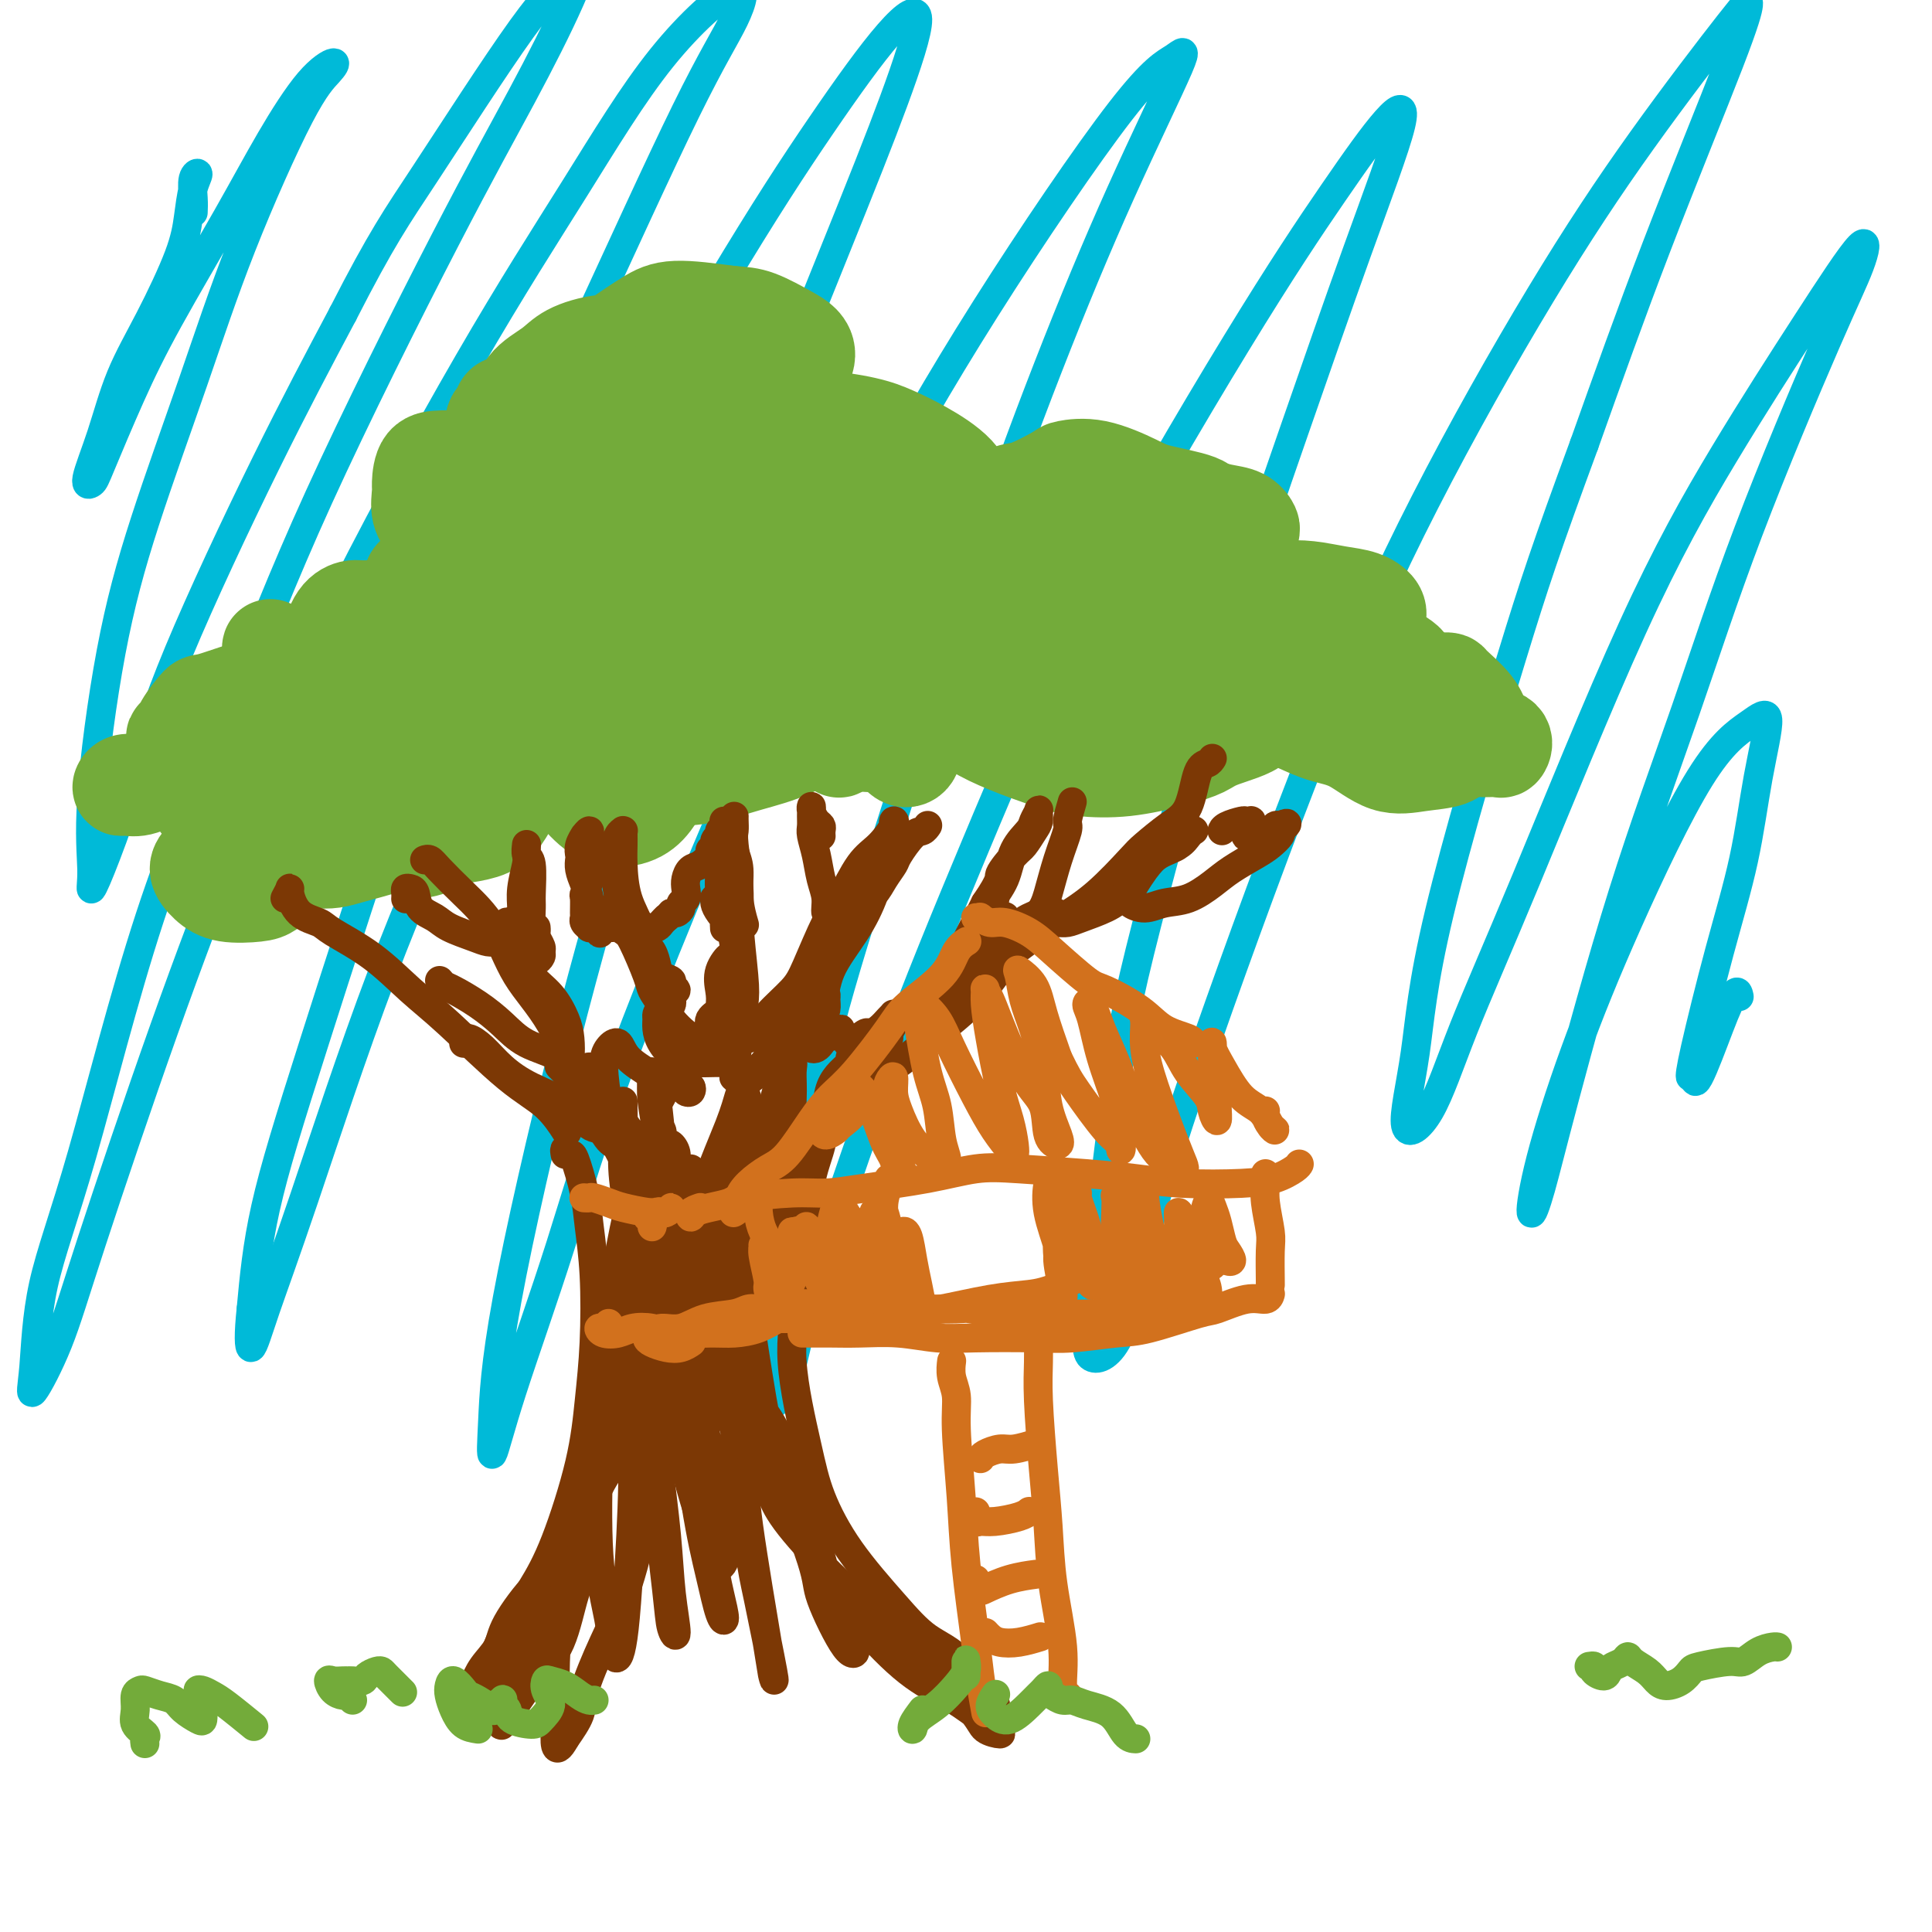 <svg viewBox='0 0 400 400' version='1.1' xmlns='http://www.w3.org/2000/svg' xmlns:xlink='http://www.w3.org/1999/xlink'><g fill='none' stroke='#00BAD8' stroke-width='6' stroke-linecap='round' stroke-linejoin='round'><path d='M40,44c0.037,-0.860 0.073,-1.719 0,-3c-0.073,-1.281 -0.257,-2.982 0,-4c0.257,-1.018 0.955,-1.351 1,-1c0.045,0.351 -0.564,1.386 -1,3c-0.436,1.614 -0.699,3.806 -1,6c-0.301,2.194 -0.639,4.389 -2,8c-1.361,3.611 -3.745,8.639 -6,13c-2.255,4.361 -4.381,8.054 -6,12c-1.619,3.946 -2.732,8.144 -4,12c-1.268,3.856 -2.691,7.370 -3,9c-0.309,1.630 0.498,1.377 1,1c0.502,-0.377 0.700,-0.878 2,-4c1.300,-3.122 3.700,-8.866 6,-14c2.300,-5.134 4.498,-9.657 8,-16c3.502,-6.343 8.307,-14.504 12,-21c3.693,-6.496 6.273,-11.325 9,-16c2.727,-4.675 5.601,-9.194 8,-12c2.399,-2.806 4.324,-3.898 5,-4c0.676,-0.102 0.104,0.785 -1,2c-1.104,1.215 -2.742,2.756 -6,9c-3.258,6.244 -8.138,17.189 -12,27c-3.862,9.811 -6.705,18.486 -10,28c-3.295,9.514 -7.042,19.867 -10,29c-2.958,9.133 -5.126,17.046 -7,27c-1.874,9.954 -3.455,21.947 -4,30c-0.545,8.053 -0.054,12.164 0,15c0.054,2.836 -0.331,4.398 0,4c0.331,-0.398 1.376,-2.756 3,-7c1.624,-4.244 3.827,-10.375 6,-17c2.173,-6.625 4.316,-13.745 9,-25c4.684,-11.255 11.910,-26.644 18,-39c6.090,-12.356 11.045,-21.678 16,-31'/><path d='M71,65c8.039,-15.742 11.137,-20.097 17,-29c5.863,-8.903 14.489,-22.354 20,-30c5.511,-7.646 7.905,-9.487 10,-12c2.095,-2.513 3.890,-5.697 4,-5c0.110,0.697 -1.466,5.276 -4,11c-2.534,5.724 -6.026,12.593 -10,20c-3.974,7.407 -8.430,15.352 -16,30c-7.570,14.648 -18.256,35.998 -26,53c-7.744,17.002 -12.547,29.655 -18,43c-5.453,13.345 -11.556,27.380 -17,44c-5.444,16.620 -10.228,35.825 -14,49c-3.772,13.175 -6.531,20.321 -8,27c-1.469,6.679 -1.649,12.890 -2,17c-0.351,4.110 -0.874,6.120 0,5c0.874,-1.120 3.146,-5.370 5,-10c1.854,-4.630 3.291,-9.639 7,-21c3.709,-11.361 9.691,-29.073 15,-44c5.309,-14.927 9.944,-27.069 15,-40c5.056,-12.931 10.533,-26.651 19,-44c8.467,-17.349 19.923,-38.327 29,-54c9.077,-15.673 15.774,-26.043 22,-36c6.226,-9.957 11.980,-19.503 18,-27c6.020,-7.497 12.306,-12.946 15,-14c2.694,-1.054 1.796,2.287 0,6c-1.796,3.713 -4.490,7.798 -10,19c-5.510,11.202 -13.836,29.523 -21,45c-7.164,15.477 -13.165,28.111 -19,42c-5.835,13.889 -11.502,29.032 -18,48c-6.498,18.968 -13.826,41.761 -19,58c-5.174,16.239 -8.192,25.926 -10,34c-1.808,8.074 -2.404,14.537 -3,21'/><path d='M52,271c-0.569,5.333 -0.492,8.164 0,8c0.492,-0.164 1.399,-3.323 3,-8c1.601,-4.677 3.896,-10.873 8,-23c4.104,-12.127 10.016,-30.187 16,-46c5.984,-15.813 12.041,-29.380 18,-43c5.959,-13.620 11.821,-27.293 21,-45c9.179,-17.707 21.674,-39.446 31,-55c9.326,-15.554 15.483,-24.922 21,-33c5.517,-8.078 10.394,-14.868 14,-19c3.606,-4.132 5.941,-5.608 6,-3c0.059,2.608 -2.158,9.300 -5,17c-2.842,7.700 -6.309,16.409 -13,33c-6.691,16.591 -16.605,41.064 -24,61c-7.395,19.936 -12.271,35.336 -17,51c-4.729,15.664 -9.313,31.594 -14,50c-4.687,18.406 -9.478,39.290 -12,53c-2.522,13.710 -2.775,20.247 -3,25c-0.225,4.753 -0.424,7.723 0,7c0.424,-0.723 1.469,-5.140 4,-13c2.531,-7.860 6.546,-19.162 10,-30c3.454,-10.838 6.347,-21.211 13,-39c6.653,-17.789 17.066,-42.995 26,-63c8.934,-20.005 16.389,-34.808 24,-49c7.611,-14.192 15.379,-27.774 25,-43c9.621,-15.226 21.095,-32.095 28,-41c6.905,-8.905 9.240,-9.847 11,-11c1.760,-1.153 2.944,-2.516 1,2c-1.944,4.516 -7.016,14.912 -12,26c-4.984,11.088 -9.880,22.870 -15,36c-5.120,13.130 -10.463,27.609 -17,47c-6.537,19.391 -14.269,43.696 -22,68'/><path d='M178,191c-8.209,26.252 -9.230,34.381 -11,45c-1.770,10.619 -4.288,23.728 -6,34c-1.712,10.272 -2.617,17.707 -2,20c0.617,2.293 2.756,-0.555 4,-4c1.244,-3.445 1.595,-7.486 5,-19c3.405,-11.514 9.866,-30.502 16,-47c6.134,-16.498 11.942,-30.507 18,-45c6.058,-14.493 12.365,-29.470 22,-48c9.635,-18.530 22.596,-40.613 32,-56c9.404,-15.387 15.249,-24.079 20,-31c4.751,-6.921 8.407,-12.070 11,-15c2.593,-2.930 4.124,-3.641 3,1c-1.124,4.641 -4.903,14.636 -9,26c-4.097,11.364 -8.513,24.099 -13,37c-4.487,12.901 -9.046,25.970 -15,46c-5.954,20.030 -13.304,47.021 -17,62c-3.696,14.979 -3.739,17.945 -5,29c-1.261,11.055 -3.741,30.200 -5,41c-1.259,10.800 -1.298,13.255 0,14c1.298,0.745 3.933,-0.222 6,-5c2.067,-4.778 3.565,-13.368 6,-23c2.435,-9.632 5.806,-20.305 12,-38c6.194,-17.695 15.211,-42.412 23,-62c7.789,-19.588 14.351,-34.048 22,-49c7.649,-14.952 16.386,-30.397 24,-43c7.614,-12.603 14.105,-22.364 21,-32c6.895,-9.636 14.196,-19.148 18,-24c3.804,-4.852 4.112,-5.043 4,-4c-0.112,1.043 -0.646,3.319 -4,12c-3.354,8.681 -9.530,23.766 -15,38c-5.470,14.234 -10.235,27.617 -15,41'/><path d='M328,92c-7.815,21.234 -10.353,28.817 -15,44c-4.647,15.183 -11.403,37.964 -15,53c-3.597,15.036 -4.037,22.325 -5,29c-0.963,6.675 -2.451,12.735 -2,15c0.451,2.265 2.839,0.735 5,-3c2.161,-3.735 4.095,-9.676 7,-17c2.905,-7.324 6.779,-16.030 13,-31c6.221,-14.970 14.787,-36.203 22,-52c7.213,-15.797 13.072,-26.159 19,-36c5.928,-9.841 11.924,-19.162 17,-27c5.076,-7.838 9.231,-14.195 11,-16c1.769,-1.805 1.151,0.940 0,4c-1.151,3.060 -2.835,6.433 -7,16c-4.165,9.567 -10.810,25.326 -16,39c-5.190,13.674 -8.926,25.261 -13,37c-4.074,11.739 -8.487,23.629 -13,38c-4.513,14.371 -9.128,31.225 -12,42c-2.872,10.775 -4.002,15.473 -5,19c-0.998,3.527 -1.863,5.884 -2,5c-0.137,-0.884 0.455,-5.009 2,-11c1.545,-5.991 4.045,-13.848 7,-22c2.955,-8.152 6.366,-16.597 11,-27c4.634,-10.403 10.492,-22.763 15,-30c4.508,-7.237 7.667,-9.351 10,-11c2.333,-1.649 3.841,-2.833 4,-1c0.159,1.833 -1.030,6.682 -2,12c-0.970,5.318 -1.721,11.105 -3,17c-1.279,5.895 -3.085,11.900 -5,19c-1.915,7.100 -3.939,15.296 -5,20c-1.061,4.704 -1.160,5.915 -1,6c0.160,0.085 0.580,-0.958 1,-2'/><path d='M351,221c-1.143,8.893 3.500,-4.875 6,-11c2.500,-6.125 2.857,-4.607 3,-4c0.143,0.607 0.071,0.304 0,0'/></g>
<g fill='none' stroke='#73AB3A' stroke-width='20' stroke-linecap='round' stroke-linejoin='round'><path d='M74,138c0.000,0.000 0.100,0.100 0.1,0.1'/><path d='M72,139c-1.218,-0.107 -2.435,-0.214 -3,0c-0.565,0.214 -0.477,0.749 -1,1c-0.523,0.251 -1.655,0.220 -2,0c-0.345,-0.220 0.099,-0.628 0,-1c-0.099,-0.372 -0.741,-0.709 -1,-1c-0.259,-0.291 -0.133,-0.536 0,-1c0.133,-0.464 0.275,-1.147 1,-2c0.725,-0.853 2.033,-1.876 3,-2c0.967,-0.124 1.594,0.651 2,1c0.406,0.349 0.590,0.272 1,1c0.410,0.728 1.046,2.261 1,3c-0.046,0.739 -0.772,0.685 -1,1c-0.228,0.315 0.043,0.999 0,1c-0.043,0.001 -0.399,-0.682 -1,-1c-0.601,-0.318 -1.447,-0.271 -2,-1c-0.553,-0.729 -0.813,-2.233 -1,-3c-0.187,-0.767 -0.302,-0.796 0,-2c0.302,-1.204 1.022,-3.584 2,-5c0.978,-1.416 2.213,-1.869 3,-2c0.787,-0.131 1.125,0.060 3,0c1.875,-0.060 5.287,-0.370 7,0c1.713,0.370 1.727,1.419 2,2c0.273,0.581 0.806,0.692 1,1c0.194,0.308 0.048,0.813 0,1c-0.048,0.187 0.001,0.055 0,0c-0.001,-0.055 -0.053,-0.035 0,0c0.053,0.035 0.210,0.084 0,0c-0.210,-0.084 -0.788,-0.301 -1,-1c-0.212,-0.699 -0.057,-1.881 0,-3c0.057,-1.119 0.016,-2.177 0,-3c-0.016,-0.823 -0.008,-1.412 0,-2'/><path d='M85,121c0.156,-1.524 0.546,-1.834 1,-2c0.454,-0.166 0.973,-0.187 2,0c1.027,0.187 2.561,0.582 4,1c1.439,0.418 2.782,0.859 4,1c1.218,0.141 2.312,-0.019 3,0c0.688,0.019 0.970,0.217 1,0c0.030,-0.217 -0.191,-0.851 0,-1c0.191,-0.149 0.795,0.185 1,0c0.205,-0.185 0.013,-0.889 0,-1c-0.013,-0.111 0.155,0.372 0,0c-0.155,-0.372 -0.632,-1.598 -1,-2c-0.368,-0.402 -0.626,0.020 -1,0c-0.374,-0.020 -0.864,-0.482 -2,-1c-1.136,-0.518 -2.917,-1.091 -4,-2c-1.083,-0.909 -1.467,-2.152 -2,-3c-0.533,-0.848 -1.214,-1.299 -2,-2c-0.786,-0.701 -1.679,-1.652 -2,-3c-0.321,-1.348 -0.072,-3.094 0,-4c0.072,-0.906 -0.033,-0.973 0,-2c0.033,-1.027 0.202,-3.015 1,-4c0.798,-0.985 2.223,-0.966 3,-1c0.777,-0.034 0.907,-0.121 2,0c1.093,0.121 3.151,0.449 5,1c1.849,0.551 3.490,1.324 4,2c0.510,0.676 -0.111,1.256 0,2c0.111,0.744 0.953,1.651 1,2c0.047,0.349 -0.703,0.141 -1,0c-0.297,-0.141 -0.141,-0.213 0,-1c0.141,-0.787 0.269,-2.289 0,-4c-0.269,-1.711 -0.934,-3.632 -1,-5c-0.066,-1.368 0.467,-2.184 1,-3'/><path d='M102,89c0.026,-2.575 0.591,-2.513 1,-3c0.409,-0.487 0.661,-1.525 1,-2c0.339,-0.475 0.765,-0.389 2,0c1.235,0.389 3.277,1.081 5,2c1.723,0.919 3.125,2.064 4,3c0.875,0.936 1.223,1.662 1,3c-0.223,1.338 -1.016,3.290 -2,5c-0.984,1.710 -2.159,3.180 -3,4c-0.841,0.820 -1.347,0.991 -2,1c-0.653,0.009 -1.454,-0.142 -2,-1c-0.546,-0.858 -0.838,-2.421 -1,-4c-0.162,-1.579 -0.195,-3.175 0,-5c0.195,-1.825 0.618,-3.880 1,-6c0.382,-2.120 0.722,-4.305 2,-6c1.278,-1.695 3.494,-2.899 5,-4c1.506,-1.101 2.301,-2.099 4,-3c1.699,-0.901 4.301,-1.703 7,-2c2.699,-0.297 5.496,-0.087 7,0c1.504,0.087 1.715,0.052 2,1c0.285,0.948 0.645,2.879 1,4c0.355,1.121 0.706,1.432 0,3c-0.706,1.568 -2.467,4.394 -4,6c-1.533,1.606 -2.838,1.991 -4,2c-1.162,0.009 -2.182,-0.359 -3,-1c-0.818,-0.641 -1.434,-1.554 -2,-3c-0.566,-1.446 -1.084,-3.425 -1,-5c0.084,-1.575 0.768,-2.745 2,-4c1.232,-1.255 3.011,-2.594 5,-4c1.989,-1.406 4.189,-2.879 6,-4c1.811,-1.121 3.232,-1.892 6,-2c2.768,-0.108 6.884,0.446 11,1'/><path d='M151,65c2.739,0.223 4.086,0.281 6,1c1.914,0.719 4.393,2.098 6,3c1.607,0.902 2.340,1.325 3,2c0.660,0.675 1.247,1.602 1,3c-0.247,1.398 -1.330,3.267 -3,5c-1.670,1.733 -3.929,3.330 -6,5c-2.071,1.670 -3.956,3.414 -5,4c-1.044,0.586 -1.249,0.015 -2,0c-0.751,-0.015 -2.050,0.525 -4,0c-1.950,-0.525 -4.552,-2.116 -6,-3c-1.448,-0.884 -1.742,-1.062 -2,-2c-0.258,-0.938 -0.479,-2.638 0,-4c0.479,-1.362 1.658,-2.387 3,-3c1.342,-0.613 2.848,-0.814 5,-1c2.152,-0.186 4.951,-0.356 7,0c2.049,0.356 3.350,1.240 5,2c1.650,0.760 3.649,1.396 4,3c0.351,1.604 -0.947,4.175 -2,6c-1.053,1.825 -1.860,2.905 -3,4c-1.140,1.095 -2.612,2.205 -4,3c-1.388,0.795 -2.693,1.274 -4,1c-1.307,-0.274 -2.616,-1.299 -4,-2c-1.384,-0.701 -2.844,-1.076 -3,-2c-0.156,-0.924 0.993,-2.397 2,-4c1.007,-1.603 1.873,-3.337 3,-5c1.127,-1.663 2.517,-3.256 4,-4c1.483,-0.744 3.060,-0.639 5,0c1.940,0.639 4.242,1.810 6,3c1.758,1.190 2.973,2.397 4,4c1.027,1.603 1.865,3.601 2,5c0.135,1.399 -0.432,2.200 -1,3'/><path d='M168,92c0.016,2.161 -0.444,3.564 -1,5c-0.556,1.436 -1.209,2.904 -3,4c-1.791,1.096 -4.720,1.819 -6,2c-1.280,0.181 -0.910,-0.180 -1,-1c-0.090,-0.820 -0.640,-2.098 0,-4c0.640,-1.902 2.469,-4.427 4,-6c1.531,-1.573 2.762,-2.193 4,-3c1.238,-0.807 2.481,-1.799 5,-2c2.519,-0.201 6.314,0.391 9,1c2.686,0.609 4.264,1.234 6,2c1.736,0.766 3.631,1.671 6,3c2.369,1.329 5.211,3.081 7,5c1.789,1.919 2.523,4.006 3,5c0.477,0.994 0.696,0.897 1,1c0.304,0.103 0.694,0.407 2,0c1.306,-0.407 3.528,-1.523 5,-2c1.472,-0.477 2.193,-0.314 4,-1c1.807,-0.686 4.698,-2.220 6,-3c1.302,-0.780 1.014,-0.806 2,-1c0.986,-0.194 3.244,-0.557 6,0c2.756,0.557 6.009,2.033 8,3c1.991,0.967 2.720,1.424 5,2c2.280,0.576 6.110,1.270 8,2c1.890,0.730 1.841,1.496 2,2c0.159,0.504 0.526,0.747 0,2c-0.526,1.253 -1.944,3.518 -3,5c-1.056,1.482 -1.750,2.182 -4,3c-2.250,0.818 -6.057,1.755 -8,2c-1.943,0.245 -2.023,-0.203 -3,-1c-0.977,-0.797 -2.851,-1.942 -4,-3c-1.149,-1.058 -1.575,-2.029 -2,-3'/><path d='M226,111c-1.060,-1.504 0.788,-1.763 2,-2c1.212,-0.237 1.786,-0.453 3,-1c1.214,-0.547 3.067,-1.427 5,-2c1.933,-0.573 3.947,-0.841 6,-1c2.053,-0.159 4.144,-0.211 6,0c1.856,0.211 3.478,0.686 5,1c1.522,0.314 2.945,0.469 4,1c1.055,0.531 1.742,1.438 2,2c0.258,0.562 0.088,0.780 0,1c-0.088,0.220 -0.092,0.442 -1,1c-0.908,0.558 -2.720,1.452 -4,2c-1.280,0.548 -2.030,0.751 -3,1c-0.970,0.249 -2.161,0.545 -3,1c-0.839,0.455 -1.324,1.069 -2,1c-0.676,-0.069 -1.541,-0.822 -2,-1c-0.459,-0.178 -0.511,0.218 -1,1c-0.489,0.782 -1.417,1.951 -2,3c-0.583,1.049 -0.823,1.979 -1,3c-0.177,1.021 -0.291,2.135 -1,3c-0.709,0.865 -2.015,1.481 -3,2c-0.985,0.519 -1.651,0.939 -3,1c-1.349,0.061 -3.381,-0.239 -6,-1c-2.619,-0.761 -5.824,-1.984 -8,-3c-2.176,-1.016 -3.324,-1.825 -5,-3c-1.676,-1.175 -3.882,-2.717 -6,-4c-2.118,-1.283 -4.148,-2.309 -5,-3c-0.852,-0.691 -0.527,-1.047 -1,-1c-0.473,0.047 -1.745,0.497 -3,1c-1.255,0.503 -2.492,1.058 -4,2c-1.508,0.942 -3.288,2.269 -5,3c-1.712,0.731 -3.356,0.865 -5,1'/><path d='M185,120c-3.062,1.077 -1.717,0.769 -3,0c-1.283,-0.769 -5.194,-1.998 -8,-3c-2.806,-1.002 -4.506,-1.778 -6,-3c-1.494,-1.222 -2.783,-2.891 -5,-4c-2.217,-1.109 -5.364,-1.659 -7,-2c-1.636,-0.341 -1.761,-0.472 -2,-1c-0.239,-0.528 -0.592,-1.453 -1,-2c-0.408,-0.547 -0.872,-0.717 -1,1c-0.128,1.717 0.081,5.320 0,7c-0.081,1.680 -0.452,1.438 -1,2c-0.548,0.562 -1.272,1.929 -2,2c-0.728,0.071 -1.460,-1.154 -2,-2c-0.540,-0.846 -0.889,-1.312 -2,-3c-1.111,-1.688 -2.983,-4.600 -4,-6c-1.017,-1.400 -1.179,-1.290 -1,-2c0.179,-0.710 0.701,-2.240 1,-3c0.299,-0.760 0.377,-0.751 1,-1c0.623,-0.249 1.791,-0.757 3,0c1.209,0.757 2.457,2.780 3,4c0.543,1.220 0.380,1.638 0,3c-0.380,1.362 -0.976,3.667 -3,6c-2.024,2.333 -5.476,4.695 -7,6c-1.524,1.305 -1.120,1.554 -3,2c-1.880,0.446 -6.045,1.088 -9,1c-2.955,-0.088 -4.700,-0.907 -6,-2c-1.300,-1.093 -2.155,-2.459 -4,-5c-1.845,-2.541 -4.680,-6.259 -6,-8c-1.320,-1.741 -1.125,-1.507 -1,-2c0.125,-0.493 0.178,-1.712 1,-2c0.822,-0.288 2.411,0.356 4,1'/><path d='M114,104c1.183,0.495 2.140,1.233 3,3c0.860,1.767 1.621,4.562 2,7c0.379,2.438 0.374,4.518 -1,7c-1.374,2.482 -4.119,5.367 -6,7c-1.881,1.633 -2.900,2.013 -4,3c-1.100,0.987 -2.281,2.579 -5,3c-2.719,0.421 -6.977,-0.331 -10,-1c-3.023,-0.669 -4.813,-1.255 -6,-2c-1.187,-0.745 -1.771,-1.648 -3,-2c-1.229,-0.352 -3.102,-0.154 -4,0c-0.898,0.154 -0.820,0.265 -1,1c-0.180,0.735 -0.617,2.096 -1,3c-0.383,0.904 -0.710,1.353 -1,2c-0.290,0.647 -0.542,1.494 -2,2c-1.458,0.506 -4.120,0.670 -5,1c-0.880,0.330 0.023,0.824 -1,1c-1.023,0.176 -3.973,0.033 -6,0c-2.027,-0.033 -3.132,0.045 -4,0c-0.868,-0.045 -1.498,-0.213 -2,-1c-0.502,-0.787 -0.874,-2.194 -1,-3c-0.126,-0.806 -0.006,-1.010 0,-1c0.006,0.010 -0.103,0.235 0,1c0.103,0.765 0.416,2.072 0,3c-0.416,0.928 -1.563,1.477 -2,2c-0.437,0.523 -0.164,1.018 -1,2c-0.836,0.982 -2.781,2.449 -5,4c-2.219,1.551 -4.713,3.187 -6,4c-1.287,0.813 -1.368,0.804 -2,1c-0.632,0.196 -1.816,0.598 -3,1'/><path d='M37,152c-1.717,0.985 -0.508,0.449 0,0c0.508,-0.449 0.317,-0.809 1,-2c0.683,-1.191 2.241,-3.213 3,-4c0.759,-0.787 0.718,-0.339 3,-1c2.282,-0.661 6.886,-2.431 10,-3c3.114,-0.569 4.737,0.062 7,0c2.263,-0.062 5.165,-0.816 7,0c1.835,0.816 2.602,3.202 3,4c0.398,0.798 0.428,0.008 0,1c-0.428,0.992 -1.314,3.766 -2,5c-0.686,1.234 -1.171,0.930 -2,1c-0.829,0.070 -2.000,0.515 -3,1c-1.000,0.485 -1.827,1.009 -2,1c-0.173,-0.009 0.309,-0.551 0,-1c-0.309,-0.449 -1.410,-0.804 -1,-2c0.410,-1.196 2.329,-3.234 3,-4c0.671,-0.766 0.094,-0.261 1,0c0.906,0.261 3.297,0.276 5,1c1.703,0.724 2.720,2.156 4,3c1.280,0.844 2.824,1.099 5,2c2.176,0.901 4.986,2.447 6,3c1.014,0.553 0.233,0.115 0,0c-0.233,-0.115 0.082,0.095 0,0c-0.082,-0.095 -0.561,-0.496 -1,-1c-0.439,-0.504 -0.837,-1.111 -1,-3c-0.163,-1.889 -0.089,-5.058 0,-7c0.089,-1.942 0.195,-2.656 1,-4c0.805,-1.344 2.308,-3.319 3,-4c0.692,-0.681 0.571,-0.068 2,0c1.429,0.068 4.408,-0.409 7,0c2.592,0.409 4.796,1.705 7,3'/><path d='M103,141c2.567,0.717 0.983,1.010 1,3c0.017,1.990 1.634,5.677 2,8c0.366,2.323 -0.520,3.283 -1,4c-0.480,0.717 -0.554,1.191 -1,1c-0.446,-0.191 -1.265,-1.047 -2,-2c-0.735,-0.953 -1.386,-2.001 -2,-4c-0.614,-1.999 -1.193,-4.948 -1,-8c0.193,-3.052 1.156,-6.207 2,-9c0.844,-2.793 1.569,-5.225 3,-8c1.431,-2.775 3.568,-5.893 6,-8c2.432,-2.107 5.159,-3.202 7,-4c1.841,-0.798 2.795,-1.300 5,0c2.205,1.300 5.661,4.403 8,6c2.339,1.597 3.563,1.687 4,3c0.437,1.313 0.089,3.850 0,5c-0.089,1.150 0.083,0.915 0,1c-0.083,0.085 -0.420,0.490 -2,0c-1.580,-0.490 -4.402,-1.874 -6,-3c-1.598,-1.126 -1.972,-1.995 -3,-4c-1.028,-2.005 -2.710,-5.147 -3,-9c-0.290,-3.853 0.813,-8.416 1,-10c0.187,-1.584 -0.542,-0.189 1,-1c1.542,-0.811 5.355,-3.830 8,-5c2.645,-1.170 4.122,-0.492 6,1c1.878,1.492 4.159,3.797 6,7c1.841,3.203 3.243,7.304 4,10c0.757,2.696 0.869,3.988 0,6c-0.869,2.012 -2.717,4.746 -4,7c-1.283,2.254 -1.999,4.030 -3,5c-1.001,0.970 -2.286,1.134 -4,0c-1.714,-1.134 -3.857,-3.567 -6,-6'/><path d='M129,127c-2.536,-2.055 -3.876,-4.191 -5,-8c-1.124,-3.809 -2.033,-9.289 -2,-12c0.033,-2.711 1.007,-2.653 2,-4c0.993,-1.347 2.003,-4.099 5,-6c2.997,-1.901 7.979,-2.951 11,-3c3.021,-0.049 4.082,0.902 6,2c1.918,1.098 4.695,2.341 8,6c3.305,3.659 7.140,9.732 9,13c1.860,3.268 1.745,3.730 1,6c-0.745,2.270 -2.119,6.347 -3,9c-0.881,2.653 -1.268,3.883 -2,5c-0.732,1.117 -1.808,2.122 -3,0c-1.192,-2.122 -2.500,-7.371 -3,-10c-0.500,-2.629 -0.192,-2.636 0,-6c0.192,-3.364 0.267,-10.083 1,-13c0.733,-2.917 2.123,-2.031 4,-2c1.877,0.031 4.240,-0.791 7,-1c2.760,-0.209 5.917,0.196 9,1c3.083,0.804 6.092,2.006 8,4c1.908,1.994 2.715,4.780 4,8c1.285,3.220 3.047,6.873 4,9c0.953,2.127 1.097,2.728 1,5c-0.097,2.272 -0.434,6.214 -1,8c-0.566,1.786 -1.362,1.415 -2,2c-0.638,0.585 -1.119,2.126 -2,0c-0.881,-2.126 -2.161,-7.921 -3,-11c-0.839,-3.079 -1.236,-3.444 -1,-6c0.236,-2.556 1.104,-7.304 2,-10c0.896,-2.696 1.818,-3.341 3,-4c1.182,-0.659 2.623,-1.331 5,-1c2.377,0.331 5.688,1.666 9,3'/><path d='M201,111c1.418,0.899 0.464,1.646 2,4c1.536,2.354 5.562,6.316 7,8c1.438,1.684 0.290,1.091 0,2c-0.290,0.909 0.280,3.322 0,5c-0.280,1.678 -1.409,2.623 -2,3c-0.591,0.377 -0.642,0.187 -1,-1c-0.358,-1.187 -1.022,-3.372 -1,-6c0.022,-2.628 0.731,-5.698 1,-7c0.269,-1.302 0.098,-0.836 1,-1c0.902,-0.164 2.878,-0.960 5,0c2.122,0.960 4.390,3.674 6,5c1.610,1.326 2.561,1.263 4,2c1.439,0.737 3.367,2.276 5,4c1.633,1.724 2.970,3.635 4,5c1.030,1.365 1.754,2.183 2,3c0.246,0.817 0.015,1.631 0,2c-0.015,0.369 0.188,0.293 0,0c-0.188,-0.293 -0.765,-0.803 -1,-2c-0.235,-1.197 -0.126,-3.081 0,-5c0.126,-1.919 0.270,-3.873 1,-5c0.730,-1.127 2.047,-1.425 3,-2c0.953,-0.575 1.541,-1.426 3,-2c1.459,-0.574 3.788,-0.873 6,-1c2.212,-0.127 4.307,-0.084 6,0c1.693,0.084 2.984,0.208 5,1c2.016,0.792 4.757,2.252 6,3c1.243,0.748 0.988,0.783 1,2c0.012,1.217 0.292,3.615 0,5c-0.292,1.385 -1.156,1.758 -2,2c-0.844,0.242 -1.670,0.355 -3,0c-1.330,-0.355 -3.165,-1.177 -5,-2'/><path d='M254,133c-1.485,-1.001 -1.197,-2.504 0,-4c1.197,-1.496 3.302,-2.986 5,-4c1.698,-1.014 2.989,-1.551 4,-2c1.011,-0.449 1.742,-0.808 3,-1c1.258,-0.192 3.042,-0.217 5,0c1.958,0.217 4.089,0.676 6,1c1.911,0.324 3.604,0.515 5,1c1.396,0.485 2.497,1.265 3,2c0.503,0.735 0.409,1.425 0,2c-0.409,0.575 -1.132,1.034 -2,2c-0.868,0.966 -1.879,2.439 -3,3c-1.121,0.561 -2.350,0.211 -4,0c-1.650,-0.211 -3.719,-0.284 -5,-1c-1.281,-0.716 -1.773,-2.074 -2,-3c-0.227,-0.926 -0.187,-1.421 0,-2c0.187,-0.579 0.523,-1.242 1,-2c0.477,-0.758 1.096,-1.612 2,-2c0.904,-0.388 2.093,-0.310 3,0c0.907,0.310 1.531,0.853 2,2c0.469,1.147 0.783,2.899 1,5c0.217,2.101 0.336,4.553 0,6c-0.336,1.447 -1.126,1.890 -3,3c-1.874,1.110 -4.833,2.886 -7,4c-2.167,1.114 -3.543,1.567 -6,2c-2.457,0.433 -5.996,0.848 -9,0c-3.004,-0.848 -5.473,-2.958 -8,-5c-2.527,-2.042 -5.111,-4.017 -7,-6c-1.889,-1.983 -3.084,-3.975 -4,-5c-0.916,-1.025 -1.554,-1.084 -2,-1c-0.446,0.084 -0.699,0.310 -1,1c-0.301,0.690 -0.651,1.845 -1,3'/><path d='M230,132c-0.544,0.924 0.095,1.733 0,3c-0.095,1.267 -0.924,2.993 -2,4c-1.076,1.007 -2.397,1.296 -4,2c-1.603,0.704 -3.486,1.825 -5,2c-1.514,0.175 -2.659,-0.594 -4,-1c-1.341,-0.406 -2.878,-0.448 -5,-2c-2.122,-1.552 -4.829,-4.612 -6,-7c-1.171,-2.388 -0.804,-4.103 -1,-5c-0.196,-0.897 -0.954,-0.974 -1,-1c-0.046,-0.026 0.618,0.001 1,0c0.382,-0.001 0.480,-0.029 1,1c0.520,1.029 1.463,3.114 2,5c0.537,1.886 0.669,3.572 0,5c-0.669,1.428 -2.138,2.597 -3,4c-0.862,1.403 -1.117,3.041 -3,4c-1.883,0.959 -5.394,1.239 -8,1c-2.606,-0.239 -4.307,-0.998 -6,-2c-1.693,-1.002 -3.378,-2.248 -6,-4c-2.622,-1.752 -6.183,-4.010 -8,-6c-1.817,-1.990 -1.892,-3.713 -2,-5c-0.108,-1.287 -0.248,-2.139 0,-3c0.248,-0.861 0.886,-1.729 2,-2c1.114,-0.271 2.705,0.057 4,1c1.295,0.943 2.293,2.502 3,5c0.707,2.498 1.125,5.935 1,8c-0.125,2.065 -0.791,2.758 -2,4c-1.209,1.242 -2.962,3.035 -5,5c-2.038,1.965 -4.361,4.104 -7,5c-2.639,0.896 -5.595,0.549 -8,0c-2.405,-0.549 -4.259,-1.300 -7,-3c-2.741,-1.700 -6.371,-4.350 -10,-7'/><path d='M141,143c-3.483,-2.318 -3.689,-3.112 -4,-4c-0.311,-0.888 -0.725,-1.868 -1,-3c-0.275,-1.132 -0.411,-2.416 0,-3c0.411,-0.584 1.370,-0.468 2,0c0.630,0.468 0.930,1.289 2,3c1.070,1.711 2.910,4.311 4,6c1.090,1.689 1.429,2.468 1,4c-0.429,1.532 -1.625,3.819 -3,5c-1.375,1.181 -2.928,1.258 -4,1c-1.072,-0.258 -1.662,-0.849 -3,-2c-1.338,-1.151 -3.423,-2.862 -6,-5c-2.577,-2.138 -5.647,-4.703 -7,-7c-1.353,-2.297 -0.991,-4.327 -1,-6c-0.009,-1.673 -0.391,-2.988 0,-4c0.391,-1.012 1.555,-1.720 3,-2c1.445,-0.280 3.171,-0.132 5,1c1.829,1.132 3.761,3.246 5,5c1.239,1.754 1.785,3.147 2,5c0.215,1.853 0.099,4.165 0,6c-0.099,1.835 -0.182,3.191 -2,5c-1.818,1.809 -5.370,4.069 -8,5c-2.630,0.931 -4.336,0.533 -6,0c-1.664,-0.533 -3.286,-1.201 -5,-3c-1.714,-1.799 -3.519,-4.729 -5,-7c-1.481,-2.271 -2.637,-3.882 -3,-5c-0.363,-1.118 0.068,-1.741 1,-3c0.932,-1.259 2.366,-3.152 4,-4c1.634,-0.848 3.469,-0.650 5,0c1.531,0.650 2.758,1.752 4,3c1.242,1.248 2.498,2.642 3,4c0.502,1.358 0.251,2.679 0,4'/><path d='M124,142c0.796,2.615 -0.714,3.651 -2,5c-1.286,1.349 -2.349,3.010 -4,4c-1.651,0.990 -3.889,1.307 -6,1c-2.111,-0.307 -4.096,-1.239 -6,-3c-1.904,-1.761 -3.726,-4.350 -5,-6c-1.274,-1.650 -2.001,-2.359 -2,-3c0.001,-0.641 0.730,-1.214 2,-2c1.270,-0.786 3.081,-1.785 5,-2c1.919,-0.215 3.944,0.354 6,1c2.056,0.646 4.142,1.368 5,2c0.858,0.632 0.488,1.172 1,2c0.512,0.828 1.905,1.942 2,3c0.095,1.058 -1.107,2.058 -2,3c-0.893,0.942 -1.477,1.826 -3,2c-1.523,0.174 -3.986,-0.361 -6,-1c-2.014,-0.639 -3.579,-1.383 -5,-2c-1.421,-0.617 -2.700,-1.109 -4,-2c-1.300,-0.891 -2.623,-2.183 -3,-3c-0.377,-0.817 0.192,-1.158 1,-2c0.808,-0.842 1.854,-2.183 4,-3c2.146,-0.817 5.390,-1.109 8,-1c2.610,0.109 4.584,0.618 7,1c2.416,0.382 5.275,0.638 7,1c1.725,0.362 2.318,0.829 3,1c0.682,0.171 1.453,0.046 2,0c0.547,-0.046 0.871,-0.013 1,0c0.129,0.013 0.065,0.007 0,0'/><path d='M90,144c-0.069,0.222 -0.138,0.444 -2,2c-1.862,1.556 -5.517,4.446 -8,6c-2.483,1.554 -3.796,1.772 -5,2c-1.204,0.228 -2.301,0.464 -4,1c-1.699,0.536 -4.000,1.371 -6,2c-2.000,0.629 -3.698,1.053 -5,1c-1.302,-0.053 -2.206,-0.582 -3,-1c-0.794,-0.418 -1.478,-0.724 -2,-1c-0.522,-0.276 -0.884,-0.522 -1,-1c-0.116,-0.478 0.012,-1.187 0,-2c-0.012,-0.813 -0.164,-1.731 0,-2c0.164,-0.269 0.646,0.111 1,0c0.354,-0.111 0.581,-0.714 1,-1c0.419,-0.286 1.030,-0.257 1,0c-0.030,0.257 -0.702,0.740 -1,1c-0.298,0.260 -0.224,0.296 -1,1c-0.776,0.704 -2.402,2.077 -4,3c-1.598,0.923 -3.167,1.396 -5,2c-1.833,0.604 -3.931,1.340 -6,2c-2.069,0.660 -4.108,1.245 -6,2c-1.892,0.755 -3.636,1.681 -5,2c-1.364,0.319 -2.347,0.032 -3,0c-0.653,-0.032 -0.976,0.192 -1,0c-0.024,-0.192 0.252,-0.800 1,-1c0.748,-0.200 1.969,0.007 4,0c2.031,-0.007 4.871,-0.227 7,0c2.129,0.227 3.546,0.901 5,1c1.454,0.099 2.947,-0.375 4,0c1.053,0.375 1.668,1.601 2,2c0.332,0.399 0.381,-0.029 0,0c-0.381,0.029 -1.190,0.514 -2,1'/><path d='M46,166c-0.348,0.467 -1.217,0.136 -2,0c-0.783,-0.136 -1.481,-0.077 -2,0c-0.519,0.077 -0.859,0.172 -1,0c-0.141,-0.172 -0.082,-0.611 0,-1c0.082,-0.389 0.189,-0.728 1,-1c0.811,-0.272 2.326,-0.478 4,-1c1.674,-0.522 3.506,-1.359 5,-2c1.494,-0.641 2.649,-1.086 4,-1c1.351,0.086 2.899,0.701 4,2c1.101,1.299 1.755,3.281 2,5c0.245,1.719 0.081,3.176 0,4c-0.081,0.824 -0.078,1.016 -1,2c-0.922,0.984 -2.769,2.760 -4,4c-1.231,1.240 -1.847,1.942 -3,3c-1.153,1.058 -2.842,2.470 -4,3c-1.158,0.530 -1.785,0.178 -2,0c-0.215,-0.178 -0.017,-0.181 0,-1c0.017,-0.819 -0.147,-2.455 1,-4c1.147,-1.545 3.605,-2.999 5,-4c1.395,-1.001 1.726,-1.550 3,-2c1.274,-0.450 3.490,-0.800 6,-1c2.510,-0.200 5.314,-0.250 7,0c1.686,0.250 2.256,0.798 3,1c0.744,0.202 1.663,0.056 2,0c0.337,-0.056 0.090,-0.023 0,0c-0.090,0.023 -0.025,0.035 0,0c0.025,-0.035 0.009,-0.117 0,-1c-0.009,-0.883 -0.013,-2.567 0,-4c0.013,-1.433 0.042,-2.617 1,-4c0.958,-1.383 2.845,-2.967 5,-4c2.155,-1.033 4.577,-1.517 7,-2'/><path d='M87,157c3.053,-1.394 4.684,-1.879 7,-2c2.316,-0.121 5.315,0.124 9,1c3.685,0.876 8.054,2.385 11,4c2.946,1.615 4.468,3.337 6,5c1.532,1.663 3.074,3.267 5,4c1.926,0.733 4.237,0.596 6,0c1.763,-0.596 2.978,-1.649 4,-3c1.022,-1.351 1.851,-3.000 4,-5c2.149,-2.000 5.620,-4.352 8,-6c2.380,-1.648 3.670,-2.593 6,-4c2.330,-1.407 5.700,-3.276 10,-5c4.300,-1.724 9.530,-3.305 14,-4c4.470,-0.695 8.179,-0.506 12,0c3.821,0.506 7.755,1.328 11,2c3.245,0.672 5.802,1.195 9,3c3.198,1.805 7.039,4.892 10,7c2.961,2.108 5.043,3.237 6,4c0.957,0.763 0.788,1.160 1,1c0.212,-0.160 0.805,-0.876 1,-1c0.195,-0.124 -0.010,0.343 0,-1c0.010,-1.343 0.233,-4.496 1,-7c0.767,-2.504 2.078,-4.359 3,-6c0.922,-1.641 1.456,-3.069 3,-4c1.544,-0.931 4.098,-1.364 7,-2c2.902,-0.636 6.153,-1.476 9,-2c2.847,-0.524 5.289,-0.733 8,-1c2.711,-0.267 5.691,-0.591 10,-1c4.309,-0.409 9.949,-0.904 13,-1c3.051,-0.096 3.514,0.205 5,1c1.486,0.795 3.996,2.084 5,3c1.004,0.916 0.502,1.458 0,2'/><path d='M291,139c1.198,1.234 -0.806,1.320 -2,2c-1.194,0.680 -1.577,1.954 -2,3c-0.423,1.046 -0.885,1.863 -1,3c-0.115,1.137 0.118,2.595 0,3c-0.118,0.405 -0.587,-0.241 0,0c0.587,0.241 2.231,1.371 4,2c1.769,0.629 3.664,0.759 5,1c1.336,0.241 2.112,0.594 4,1c1.888,0.406 4.886,0.865 7,1c2.114,0.135 3.342,-0.053 4,0c0.658,0.053 0.744,0.348 1,0c0.256,-0.348 0.682,-1.340 0,-2c-0.682,-0.660 -2.471,-0.990 -4,-2c-1.529,-1.010 -2.798,-2.702 -4,-4c-1.202,-1.298 -2.336,-2.204 -3,-3c-0.664,-0.796 -0.858,-1.484 -1,-2c-0.142,-0.516 -0.231,-0.862 0,-1c0.231,-0.138 0.784,-0.070 1,0c0.216,0.070 0.097,0.140 1,1c0.903,0.860 2.827,2.510 4,4c1.173,1.490 1.593,2.819 2,4c0.407,1.181 0.800,2.215 0,3c-0.800,0.785 -2.792,1.321 -4,2c-1.208,0.679 -1.630,1.500 -3,2c-1.370,0.500 -3.686,0.677 -6,1c-2.314,0.323 -4.625,0.790 -7,0c-2.375,-0.790 -4.813,-2.839 -7,-4c-2.187,-1.161 -4.122,-1.435 -6,-2c-1.878,-0.565 -3.698,-1.421 -5,-2c-1.302,-0.579 -2.086,-0.880 -3,-1c-0.914,-0.120 -1.957,-0.060 -3,0'/><path d='M263,149c-4.016,-1.322 -2.055,-0.126 -3,1c-0.945,1.126 -4.797,2.183 -7,3c-2.203,0.817 -2.757,1.393 -4,2c-1.243,0.607 -3.174,1.245 -6,2c-2.826,0.755 -6.547,1.629 -10,2c-3.453,0.371 -6.639,0.241 -9,0c-2.361,-0.241 -3.898,-0.593 -8,-2c-4.102,-1.407 -10.770,-3.870 -14,-6c-3.230,-2.130 -3.022,-3.928 -5,-5c-1.978,-1.072 -6.143,-1.418 -8,-2c-1.857,-0.582 -1.408,-1.399 -2,-2c-0.592,-0.601 -2.226,-0.986 -3,-1c-0.774,-0.014 -0.687,0.342 -2,1c-1.313,0.658 -4.025,1.619 -6,3c-1.975,1.381 -3.212,3.183 -5,5c-1.788,1.817 -4.125,3.648 -7,5c-2.875,1.352 -6.287,2.226 -9,3c-2.713,0.774 -4.727,1.448 -7,2c-2.273,0.552 -4.804,0.981 -8,1c-3.196,0.019 -7.055,-0.374 -10,-1c-2.945,-0.626 -4.975,-1.487 -7,-3c-2.025,-1.513 -4.047,-3.680 -5,-5c-0.953,-1.320 -0.839,-1.795 -1,-2c-0.161,-0.205 -0.597,-0.141 -1,0c-0.403,0.141 -0.771,0.359 -1,1c-0.229,0.641 -0.317,1.705 -1,3c-0.683,1.295 -1.959,2.819 -3,4c-1.041,1.181 -1.846,2.018 -3,4c-1.154,1.982 -2.657,5.111 -4,7c-1.343,1.889 -2.527,2.540 -4,3c-1.473,0.460 -3.237,0.730 -5,1'/><path d='M95,173c-2.363,0.428 -3.771,-0.502 -5,-1c-1.229,-0.498 -2.281,-0.564 -3,-1c-0.719,-0.436 -1.107,-1.242 -1,-2c0.107,-0.758 0.709,-1.469 1,-2c0.291,-0.531 0.270,-0.882 1,-1c0.730,-0.118 2.211,-0.003 3,1c0.789,1.003 0.886,2.893 1,4c0.114,1.107 0.247,1.430 0,2c-0.247,0.570 -0.872,1.388 -2,2c-1.128,0.612 -2.758,1.020 -4,1c-1.242,-0.020 -2.095,-0.466 -3,-1c-0.905,-0.534 -1.862,-1.154 -3,-2c-1.138,-0.846 -2.458,-1.916 -3,-3c-0.542,-1.084 -0.307,-2.180 0,-3c0.307,-0.820 0.685,-1.364 2,-2c1.315,-0.636 3.568,-1.365 5,-2c1.432,-0.635 2.043,-1.176 3,-1c0.957,0.176 2.260,1.070 3,2c0.740,0.930 0.916,1.898 1,3c0.084,1.102 0.077,2.340 0,3c-0.077,0.660 -0.222,0.744 -1,1c-0.778,0.256 -2.189,0.685 -3,1c-0.811,0.315 -1.023,0.516 -2,1c-0.977,0.484 -2.719,1.252 -5,2c-2.281,0.748 -5.101,1.477 -7,2c-1.899,0.523 -2.876,0.842 -4,1c-1.124,0.158 -2.395,0.156 -4,0c-1.605,-0.156 -3.544,-0.464 -5,-1c-1.456,-0.536 -2.431,-1.298 -3,-2c-0.569,-0.702 -0.734,-1.343 -1,-2c-0.266,-0.657 -0.633,-1.328 -1,-2'/><path d='M55,171c-0.790,-0.847 -0.264,0.036 0,0c0.264,-0.036 0.266,-0.992 1,-1c0.734,-0.008 2.201,0.933 3,2c0.799,1.067 0.930,2.261 1,3c0.070,0.739 0.080,1.022 0,2c-0.080,0.978 -0.251,2.649 -1,4c-0.749,1.351 -2.076,2.381 -3,3c-0.924,0.619 -1.445,0.828 -3,1c-1.555,0.172 -4.143,0.309 -6,0c-1.857,-0.309 -2.982,-1.062 -4,-2c-1.018,-0.938 -1.928,-2.060 -2,-3c-0.072,-0.940 0.694,-1.697 1,-2c0.306,-0.303 0.153,-0.151 0,0'/><path d='M187,140c0.322,1.038 0.644,2.075 1,4c0.356,1.925 0.745,4.736 1,7c0.255,2.264 0.375,3.980 0,5c-0.375,1.020 -1.243,1.344 -2,1c-0.757,-0.344 -1.401,-1.357 -2,-2c-0.599,-0.643 -1.153,-0.918 -2,-1c-0.847,-0.082 -1.988,0.028 -3,0c-1.012,-0.028 -1.896,-0.193 -3,0c-1.104,0.193 -2.428,0.745 -3,1c-0.572,0.255 -0.390,0.213 0,0c0.390,-0.213 0.990,-0.596 2,-1c1.010,-0.404 2.432,-0.830 3,-1c0.568,-0.170 0.284,-0.085 0,0'/></g>
<g fill='none' stroke='#7C3805' stroke-width='6' stroke-linecap='round' stroke-linejoin='round'><path d='M59,186c0.454,-0.851 0.907,-1.702 1,-2c0.093,-0.298 -0.176,-0.042 0,1c0.176,1.042 0.797,2.872 2,4c1.203,1.128 2.990,1.555 4,2c1.010,0.445 1.244,0.909 3,2c1.756,1.091 5.035,2.810 8,5c2.965,2.190 5.614,4.850 8,7c2.386,2.150 4.507,3.789 8,7c3.493,3.211 8.359,7.995 12,11c3.641,3.005 6.057,4.232 8,6c1.943,1.768 3.412,4.077 4,5c0.588,0.923 0.294,0.462 0,0'/><path d='M88,178c-0.082,0.031 -0.164,0.061 0,0c0.164,-0.061 0.575,-0.214 1,0c0.425,0.214 0.863,0.794 2,2c1.137,1.206 2.972,3.039 5,5c2.028,1.961 4.247,4.049 6,7c1.753,2.951 3.039,6.766 5,10c1.961,3.234 4.596,5.886 7,10c2.404,4.114 4.578,9.691 6,13c1.422,3.309 2.093,4.351 3,6c0.907,1.649 2.052,3.906 3,5c0.948,1.094 1.699,1.027 2,1c0.301,-0.027 0.150,-0.013 0,0'/><path d='M91,203c0.315,0.375 0.629,0.751 1,1c0.371,0.249 0.797,0.372 2,1c1.203,0.628 3.182,1.761 5,3c1.818,1.239 3.475,2.584 5,4c1.525,1.416 2.917,2.901 5,4c2.083,1.099 4.857,1.810 7,3c2.143,1.190 3.654,2.859 5,4c1.346,1.141 2.527,1.755 3,2c0.473,0.245 0.236,0.123 0,0'/><path d='M96,216c0.171,-0.554 0.342,-1.108 1,-1c0.658,0.108 1.802,0.877 3,2c1.198,1.123 2.448,2.601 4,4c1.552,1.399 3.406,2.718 6,4c2.594,1.282 5.928,2.526 8,4c2.072,1.474 2.881,3.180 4,4c1.119,0.820 2.547,0.756 4,1c1.453,0.244 2.930,0.796 4,1c1.070,0.204 1.734,0.058 2,0c0.266,-0.058 0.133,-0.029 0,0'/><path d='M116,221c-0.222,-0.222 -0.444,-0.444 0,0c0.444,0.444 1.556,1.556 2,2c0.444,0.444 0.222,0.222 0,0'/><path d='M251,157c-0.234,0.384 -0.469,0.768 -1,1c-0.531,0.232 -1.360,0.313 -2,2c-0.640,1.687 -1.092,4.982 -2,7c-0.908,2.018 -2.273,2.760 -4,4c-1.727,1.240 -3.817,2.977 -5,4c-1.183,1.023 -1.460,1.331 -3,3c-1.540,1.669 -4.344,4.701 -7,7c-2.656,2.299 -5.163,3.867 -7,5c-1.837,1.133 -3.004,1.831 -6,4c-2.996,2.169 -7.822,5.811 -11,8c-3.178,2.189 -4.707,2.927 -7,4c-2.293,1.073 -5.348,2.481 -7,3c-1.652,0.519 -1.901,0.148 -2,0c-0.099,-0.148 -0.050,-0.074 0,0'/><path d='M222,166c-0.470,1.597 -0.939,3.193 -1,4c-0.061,0.807 0.287,0.823 0,2c-0.287,1.177 -1.207,3.513 -2,6c-0.793,2.487 -1.457,5.124 -2,7c-0.543,1.876 -0.966,2.992 -3,6c-2.034,3.008 -5.681,7.910 -8,11c-2.319,3.090 -3.312,4.369 -5,6c-1.688,1.631 -4.071,3.612 -7,6c-2.929,2.388 -6.404,5.181 -9,7c-2.596,1.819 -4.313,2.662 -5,3c-0.687,0.338 -0.343,0.169 0,0'/><path d='M185,171c-0.348,1.512 -0.696,3.024 -1,4c-0.304,0.976 -0.566,1.415 -1,3c-0.434,1.585 -1.042,4.317 -2,7c-0.958,2.683 -2.268,5.318 -4,8c-1.732,2.682 -3.887,5.409 -5,8c-1.113,2.591 -1.184,5.044 -2,7c-0.816,1.956 -2.376,3.416 -3,4c-0.624,0.584 -0.312,0.292 0,0'/><path d='M150,170c-0.112,0.001 -0.223,0.002 0,0c0.223,-0.002 0.782,-0.008 1,0c0.218,0.008 0.096,0.030 0,0c-0.096,-0.030 -0.166,-0.112 0,1c0.166,1.112 0.566,3.420 1,5c0.434,1.580 0.900,2.434 1,4c0.100,1.566 -0.165,3.845 0,6c0.165,2.155 0.762,4.187 1,5c0.238,0.813 0.119,0.406 0,0'/><path d='M152,169c-0.009,0.224 -0.017,0.447 0,1c0.017,0.553 0.061,1.435 0,2c-0.061,0.565 -0.226,0.813 0,3c0.226,2.187 0.842,6.315 1,9c0.158,2.685 -0.144,3.928 0,7c0.144,3.072 0.732,7.972 1,11c0.268,3.028 0.215,4.184 0,6c-0.215,1.816 -0.594,4.291 -1,7c-0.406,2.709 -0.840,5.652 -1,7c-0.160,1.348 -0.046,1.099 0,1c0.046,-0.099 0.023,-0.050 0,0'/><path d='M155,215c0.218,-0.098 0.435,-0.197 1,-1c0.565,-0.803 1.476,-2.311 3,-4c1.524,-1.689 3.660,-3.558 5,-5c1.340,-1.442 1.884,-2.457 3,-5c1.116,-2.543 2.804,-6.615 4,-9c1.196,-2.385 1.900,-3.085 3,-5c1.100,-1.915 2.596,-5.045 4,-7c1.404,-1.955 2.715,-2.734 4,-4c1.285,-1.266 2.542,-3.018 3,-4c0.458,-0.982 0.115,-1.192 0,-1c-0.115,0.192 -0.004,0.787 0,1c0.004,0.213 -0.101,0.043 -1,2c-0.899,1.957 -2.594,6.040 -4,9c-1.406,2.960 -2.525,4.795 -4,7c-1.475,2.205 -3.306,4.778 -5,8c-1.694,3.222 -3.252,7.091 -4,9c-0.748,1.909 -0.685,1.858 -2,4c-1.315,2.142 -4.008,6.477 -6,9c-1.992,2.523 -3.283,3.235 -4,4c-0.717,0.765 -0.859,1.583 -1,2c-0.141,0.417 -0.281,0.431 0,0c0.281,-0.431 0.982,-1.309 2,-2c1.018,-0.691 2.354,-1.195 4,-3c1.646,-1.805 3.604,-4.912 5,-7c1.396,-2.088 2.231,-3.156 3,-4c0.769,-0.844 1.471,-1.464 2,-2c0.529,-0.536 0.884,-0.989 1,-1c0.116,-0.011 -0.007,0.420 0,1c0.007,0.580 0.145,1.309 0,2c-0.145,0.691 -0.572,1.346 -1,2'/><path d='M170,211c-0.169,1.192 -0.592,2.173 -1,3c-0.408,0.827 -0.801,1.501 -1,2c-0.199,0.499 -0.205,0.825 0,1c0.205,0.175 0.619,0.200 1,0c0.381,-0.200 0.728,-0.625 1,-1c0.272,-0.375 0.469,-0.701 1,-1c0.531,-0.299 1.397,-0.572 2,-1c0.603,-0.428 0.943,-1.012 1,-1c0.057,0.012 -0.168,0.620 0,1c0.168,0.380 0.730,0.530 1,1c0.270,0.470 0.247,1.258 1,1c0.753,-0.258 2.283,-1.561 3,-2c0.717,-0.439 0.623,-0.012 1,0c0.377,0.012 1.225,-0.390 2,-1c0.775,-0.610 1.477,-1.430 2,-2c0.523,-0.570 0.869,-0.892 1,-1c0.131,-0.108 0.049,-0.002 0,0c-0.049,0.002 -0.066,-0.100 0,0c0.066,0.100 0.213,0.403 0,1c-0.213,0.597 -0.786,1.489 -1,2c-0.214,0.511 -0.070,0.643 0,1c0.070,0.357 0.066,0.941 0,1c-0.066,0.059 -0.195,-0.406 0,-1c0.195,-0.594 0.715,-1.317 1,-2c0.285,-0.683 0.335,-1.327 1,-2c0.665,-0.673 1.946,-1.376 3,-2c1.054,-0.624 1.882,-1.170 3,-2c1.118,-0.830 2.526,-1.944 4,-4c1.474,-2.056 3.012,-5.054 4,-7c0.988,-1.946 1.425,-2.842 2,-4c0.575,-1.158 1.287,-2.579 2,-4'/><path d='M204,187c3.616,-5.314 2.658,-5.100 3,-6c0.342,-0.900 1.986,-2.914 3,-4c1.014,-1.086 1.397,-1.245 2,-2c0.603,-0.755 1.426,-2.105 2,-3c0.574,-0.895 0.899,-1.335 1,-2c0.101,-0.665 -0.021,-1.555 0,-2c0.021,-0.445 0.187,-0.444 0,0c-0.187,0.444 -0.725,1.331 -1,2c-0.275,0.669 -0.286,1.118 -1,2c-0.714,0.882 -2.131,2.195 -3,4c-0.869,1.805 -1.191,4.103 -2,6c-0.809,1.897 -2.106,3.394 -3,5c-0.894,1.606 -1.384,3.323 -2,5c-0.616,1.677 -1.359,3.314 -2,5c-0.641,1.686 -1.181,3.419 -2,5c-0.819,1.581 -1.919,3.009 -3,4c-1.081,0.991 -2.145,1.545 -3,2c-0.855,0.455 -1.503,0.810 -2,1c-0.497,0.190 -0.845,0.213 -1,0c-0.155,-0.213 -0.118,-0.664 0,-1c0.118,-0.336 0.316,-0.558 1,-1c0.684,-0.442 1.855,-1.102 3,-2c1.145,-0.898 2.263,-2.032 3,-3c0.737,-0.968 1.091,-1.769 2,-3c0.909,-1.231 2.373,-2.891 3,-4c0.627,-1.109 0.418,-1.667 1,-2c0.582,-0.333 1.954,-0.440 3,-1c1.046,-0.560 1.765,-1.573 2,-2c0.235,-0.427 -0.014,-0.269 0,0c0.014,0.269 0.290,0.648 0,1c-0.290,0.352 -1.145,0.676 -2,1'/><path d='M206,192c-0.658,0.779 -1.302,1.727 -2,2c-0.698,0.273 -1.451,-0.129 -2,0c-0.549,0.129 -0.894,0.788 -1,1c-0.106,0.212 0.027,-0.022 0,0c-0.027,0.022 -0.214,0.302 0,0c0.214,-0.302 0.831,-1.184 1,-2c0.169,-0.816 -0.108,-1.565 0,-2c0.108,-0.435 0.600,-0.556 1,-1c0.400,-0.444 0.706,-1.213 1,-2c0.294,-0.787 0.574,-1.594 1,-2c0.426,-0.406 0.997,-0.413 1,0c0.003,0.413 -0.562,1.244 -1,2c-0.438,0.756 -0.751,1.438 -1,2c-0.249,0.562 -0.436,1.006 -1,2c-0.564,0.994 -1.506,2.539 -2,4c-0.494,1.461 -0.540,2.838 -1,4c-0.460,1.162 -1.333,2.109 -2,3c-0.667,0.891 -1.128,1.726 -1,2c0.128,0.274 0.846,-0.014 1,0c0.154,0.014 -0.254,0.330 0,0c0.254,-0.330 1.170,-1.307 2,-2c0.830,-0.693 1.574,-1.103 2,-2c0.426,-0.897 0.534,-2.283 2,-4c1.466,-1.717 4.292,-3.766 6,-5c1.708,-1.234 2.300,-1.652 3,-2c0.700,-0.348 1.508,-0.626 2,-1c0.492,-0.374 0.668,-0.843 1,-1c0.332,-0.157 0.821,-0.001 1,0c0.179,0.001 0.048,-0.154 0,0c-0.048,0.154 -0.014,0.615 0,1c0.014,0.385 0.007,0.692 0,1'/><path d='M217,190c2.965,-2.072 0.879,-0.754 0,0c-0.879,0.754 -0.549,0.942 0,1c0.549,0.058 1.318,-0.016 2,0c0.682,0.016 1.278,0.121 2,0c0.722,-0.121 1.571,-0.469 3,-1c1.429,-0.531 3.440,-1.244 5,-2c1.560,-0.756 2.669,-1.554 4,-3c1.331,-1.446 2.882,-3.540 4,-5c1.118,-1.460 1.802,-2.286 3,-3c1.198,-0.714 2.912,-1.316 4,-2c1.088,-0.684 1.552,-1.449 2,-2c0.448,-0.551 0.880,-0.888 1,-1c0.120,-0.112 -0.071,-0.001 0,0c0.071,0.001 0.406,-0.110 0,0c-0.406,0.110 -1.551,0.442 -2,1c-0.449,0.558 -0.201,1.344 -1,2c-0.799,0.656 -2.644,1.184 -4,2c-1.356,0.816 -2.222,1.920 -3,3c-0.778,1.080 -1.468,2.136 -2,3c-0.532,0.864 -0.906,1.534 -1,2c-0.094,0.466 0.091,0.726 0,1c-0.091,0.274 -0.457,0.562 0,1c0.457,0.438 1.737,1.027 3,1c1.263,-0.027 2.509,-0.668 4,-1c1.491,-0.332 3.228,-0.354 5,-1c1.772,-0.646 3.578,-1.917 5,-3c1.422,-1.083 2.458,-1.978 4,-3c1.542,-1.022 3.589,-2.171 5,-3c1.411,-0.829 2.188,-1.339 3,-2c0.812,-0.661 1.661,-1.475 2,-2c0.339,-0.525 0.170,-0.763 0,-1'/><path d='M265,172c2.921,-2.397 0.724,-1.389 0,-1c-0.724,0.389 0.023,0.161 0,0c-0.023,-0.161 -0.818,-0.253 -1,0c-0.182,0.253 0.249,0.852 0,1c-0.249,0.148 -1.177,-0.155 -2,0c-0.823,0.155 -1.541,0.770 -2,1c-0.459,0.230 -0.659,0.077 -1,0c-0.341,-0.077 -0.825,-0.077 -1,0c-0.175,0.077 -0.043,0.232 0,0c0.043,-0.232 -0.003,-0.851 0,-1c0.003,-0.149 0.054,0.170 0,0c-0.054,-0.170 -0.214,-0.830 0,-1c0.214,-0.170 0.803,0.150 1,0c0.197,-0.150 0.004,-0.769 0,-1c-0.004,-0.231 0.181,-0.072 0,0c-0.181,0.072 -0.728,0.058 -1,0c-0.272,-0.058 -0.269,-0.160 -1,0c-0.731,0.160 -2.197,0.582 -3,1c-0.803,0.418 -0.944,0.834 -1,1c-0.056,0.166 -0.028,0.083 0,0'/><path d='M170,173c0.006,0.088 0.012,0.175 0,0c-0.012,-0.175 -0.042,-0.613 0,-1c0.042,-0.387 0.155,-0.725 0,-1c-0.155,-0.275 -0.577,-0.488 -1,-1c-0.423,-0.512 -0.846,-1.324 -1,-2c-0.154,-0.676 -0.038,-1.218 0,-1c0.038,0.218 -0.001,1.195 0,2c0.001,0.805 0.043,1.439 0,2c-0.043,0.561 -0.170,1.048 0,2c0.170,0.952 0.638,2.370 1,4c0.362,1.630 0.618,3.472 1,5c0.382,1.528 0.889,2.743 1,4c0.111,1.257 -0.173,2.557 0,3c0.173,0.443 0.805,0.028 1,0c0.195,-0.028 -0.046,0.332 0,0c0.046,-0.332 0.379,-1.357 1,-2c0.621,-0.643 1.532,-0.906 2,-1c0.468,-0.094 0.495,-0.020 1,0c0.505,0.020 1.487,-0.015 2,0c0.513,0.015 0.555,0.081 1,0c0.445,-0.081 1.292,-0.309 2,-1c0.708,-0.691 1.278,-1.844 2,-3c0.722,-1.156 1.595,-2.313 2,-3c0.405,-0.687 0.343,-0.902 1,-2c0.657,-1.098 2.032,-3.078 3,-4c0.968,-0.922 1.530,-0.787 2,-1c0.470,-0.213 0.849,-0.775 1,-1c0.151,-0.225 0.076,-0.112 0,0'/><path d='M84,186c-0.006,0.084 -0.012,0.167 0,0c0.012,-0.167 0.043,-0.585 0,-1c-0.043,-0.415 -0.160,-0.827 0,-1c0.160,-0.173 0.596,-0.107 1,0c0.404,0.107 0.776,0.256 1,1c0.224,0.744 0.300,2.084 1,3c0.700,0.916 2.022,1.408 3,2c0.978,0.592 1.611,1.283 3,2c1.389,0.717 3.534,1.460 5,2c1.466,0.540 2.252,0.876 3,1c0.748,0.124 1.456,0.034 2,0c0.544,-0.034 0.923,-0.013 1,0c0.077,0.013 -0.148,0.019 0,0c0.148,-0.019 0.668,-0.064 1,0c0.332,0.064 0.478,0.235 1,0c0.522,-0.235 1.422,-0.877 2,-1c0.578,-0.123 0.833,0.272 1,0c0.167,-0.272 0.245,-1.211 0,-2c-0.245,-0.789 -0.812,-1.429 -1,-2c-0.188,-0.571 0.002,-1.075 0,-2c-0.002,-0.925 -0.197,-2.272 0,-4c0.197,-1.728 0.785,-3.838 1,-5c0.215,-1.162 0.057,-1.376 0,-2c-0.057,-0.624 -0.011,-1.657 0,-2c0.011,-0.343 -0.011,0.006 0,0c0.011,-0.006 0.056,-0.365 0,0c-0.056,0.365 -0.212,1.455 0,2c0.212,0.545 0.792,0.544 1,2c0.208,1.456 0.046,4.370 0,6c-0.046,1.630 0.026,1.977 0,3c-0.026,1.023 -0.150,2.721 0,4c0.150,1.279 0.575,2.140 1,3'/><path d='M111,195c0.309,3.241 0.083,1.345 0,1c-0.083,-0.345 -0.022,0.861 0,1c0.022,0.139 0.006,-0.791 0,-1c-0.006,-0.209 -0.001,0.301 0,0c0.001,-0.301 -0.001,-1.413 0,-2c0.001,-0.587 0.004,-0.648 0,-1c-0.004,-0.352 -0.015,-0.995 0,-1c0.015,-0.005 0.058,0.628 0,1c-0.058,0.372 -0.215,0.482 0,1c0.215,0.518 0.802,1.444 1,2c0.198,0.556 0.006,0.740 0,1c-0.006,0.260 0.172,0.594 0,1c-0.172,0.406 -0.695,0.882 -1,1c-0.305,0.118 -0.392,-0.122 -1,-1c-0.608,-0.878 -1.736,-2.393 -2,-3c-0.264,-0.607 0.335,-0.307 0,-1c-0.335,-0.693 -1.606,-2.379 -2,-3c-0.394,-0.621 0.088,-0.176 0,0c-0.088,0.176 -0.745,0.083 -1,0c-0.255,-0.083 -0.106,-0.158 0,0c0.106,0.158 0.170,0.547 0,1c-0.170,0.453 -0.575,0.971 0,2c0.575,1.029 2.130,2.571 3,4c0.870,1.429 1.057,2.746 2,4c0.943,1.254 2.643,2.444 4,4c1.357,1.556 2.371,3.478 3,5c0.629,1.522 0.873,2.643 1,4c0.127,1.357 0.137,2.951 0,4c-0.137,1.049 -0.422,1.552 0,2c0.422,0.448 1.549,0.842 2,1c0.451,0.158 0.225,0.079 0,0'/><path d='M120,222c2.333,5.167 1.167,2.583 0,0'/><path d='M117,239c-0.098,-0.551 -0.195,-1.103 0,-1c0.195,0.103 0.683,0.859 1,1c0.317,0.141 0.464,-0.333 1,1c0.536,1.333 1.461,4.473 2,7c0.539,2.527 0.691,4.442 1,7c0.309,2.558 0.775,5.760 1,10c0.225,4.240 0.207,9.520 0,14c-0.207,4.480 -0.605,8.161 -1,12c-0.395,3.839 -0.789,7.835 -2,13c-1.211,5.165 -3.239,11.500 -5,16c-1.761,4.500 -3.256,7.165 -5,10c-1.744,2.835 -3.739,5.840 -5,8c-1.261,2.160 -1.789,3.474 -2,4c-0.211,0.526 -0.106,0.263 0,0'/><path d='M176,219c0.173,0.259 0.345,0.519 0,1c-0.345,0.481 -1.208,1.185 -2,2c-0.792,0.815 -1.511,1.743 -2,3c-0.489,1.257 -0.746,2.845 -1,5c-0.254,2.155 -0.505,4.877 -1,7c-0.495,2.123 -1.233,3.646 -2,7c-0.767,3.354 -1.561,8.538 -2,13c-0.439,4.462 -0.523,8.201 -1,12c-0.477,3.799 -1.347,7.659 -1,13c0.347,5.341 1.910,12.165 3,17c1.090,4.835 1.708,7.681 3,11c1.292,3.319 3.259,7.111 6,11c2.741,3.889 6.255,7.876 9,11c2.745,3.124 4.722,5.387 7,7c2.278,1.613 4.858,2.577 7,5c2.142,2.423 3.846,6.306 5,8c1.154,1.694 1.758,1.198 2,1c0.242,-0.198 0.121,-0.099 0,0'/><path d='M129,228c-0.008,-0.071 -0.017,-0.142 0,1c0.017,1.142 0.058,3.498 0,6c-0.058,2.502 -0.216,5.150 0,8c0.216,2.850 0.806,5.902 1,9c0.194,3.098 -0.009,6.242 0,11c0.009,4.758 0.229,11.132 0,16c-0.229,4.868 -0.908,8.232 -2,12c-1.092,3.768 -2.596,7.942 -4,13c-1.404,5.058 -2.707,11.000 -4,15c-1.293,4.000 -2.576,6.056 -4,9c-1.424,2.944 -2.988,6.775 -5,10c-2.012,3.225 -4.473,5.843 -6,8c-1.527,2.157 -2.119,3.852 -3,5c-0.881,1.148 -2.049,1.750 -3,2c-0.951,0.250 -1.684,0.150 -2,0c-0.316,-0.150 -0.215,-0.349 0,-1c0.215,-0.651 0.545,-1.753 1,-3c0.455,-1.247 1.034,-2.639 2,-4c0.966,-1.361 2.320,-2.690 3,-4c0.680,-1.310 0.687,-2.600 2,-5c1.313,-2.400 3.931,-5.910 6,-8c2.069,-2.090 3.588,-2.760 5,-4c1.412,-1.240 2.716,-3.049 4,-6c1.284,-2.951 2.550,-7.042 4,-10c1.450,-2.958 3.086,-4.782 4,-7c0.914,-2.218 1.106,-4.830 2,-8c0.894,-3.170 2.491,-6.896 3,-10c0.509,-3.104 -0.070,-5.585 0,-8c0.070,-2.415 0.788,-4.766 1,-8c0.212,-3.234 -0.082,-7.353 0,-10c0.082,-2.647 0.541,-3.824 1,-5'/><path d='M135,252c1.070,-8.437 0.246,-5.029 0,-4c-0.246,1.029 0.088,-0.322 0,0c-0.088,0.322 -0.597,2.317 -1,4c-0.403,1.683 -0.699,3.055 -1,7c-0.301,3.945 -0.605,10.463 -1,16c-0.395,5.537 -0.879,10.093 -1,15c-0.121,4.907 0.122,10.163 0,17c-0.122,6.837 -0.609,15.253 -1,21c-0.391,5.747 -0.687,8.823 -1,11c-0.313,2.177 -0.645,3.454 -1,4c-0.355,0.546 -0.734,0.362 -1,-1c-0.266,-1.362 -0.420,-3.903 -1,-7c-0.580,-3.097 -1.586,-6.751 -2,-13c-0.414,-6.249 -0.235,-15.093 0,-22c0.235,-6.907 0.525,-11.877 1,-17c0.475,-5.123 1.136,-10.399 2,-16c0.864,-5.601 1.930,-11.526 3,-16c1.070,-4.474 2.143,-7.498 3,-10c0.857,-2.502 1.497,-4.483 2,-6c0.503,-1.517 0.867,-2.570 1,-2c0.133,0.570 0.034,2.762 0,5c-0.034,2.238 -0.002,4.523 0,10c0.002,5.477 -0.025,14.145 0,21c0.025,6.855 0.102,11.895 0,18c-0.102,6.105 -0.384,13.274 0,21c0.384,7.726 1.435,16.007 2,21c0.565,4.993 0.643,6.697 1,8c0.357,1.303 0.993,2.205 1,1c0.007,-1.205 -0.613,-4.517 -1,-8c-0.387,-3.483 -0.539,-7.138 -1,-12c-0.461,-4.862 -1.230,-10.931 -2,-17'/><path d='M136,301c-0.504,-9.994 -0.265,-16.979 0,-23c0.265,-6.021 0.555,-11.077 1,-15c0.445,-3.923 1.044,-6.714 2,-10c0.956,-3.286 2.269,-7.067 3,-9c0.731,-1.933 0.880,-2.019 1,-2c0.120,0.019 0.210,0.144 0,3c-0.210,2.856 -0.719,8.443 -1,14c-0.281,5.557 -0.334,11.083 0,17c0.334,5.917 1.054,12.225 2,20c0.946,7.775 2.119,17.019 3,23c0.881,5.981 1.471,8.701 2,11c0.529,2.299 0.995,4.179 1,5c0.005,0.821 -0.453,0.584 -1,-1c-0.547,-1.584 -1.183,-4.514 -2,-8c-0.817,-3.486 -1.813,-7.526 -3,-15c-1.187,-7.474 -2.564,-18.380 -3,-27c-0.436,-8.620 0.068,-14.953 1,-21c0.932,-6.047 2.293,-11.808 4,-17c1.707,-5.192 3.760,-9.816 5,-13c1.240,-3.184 1.668,-4.928 2,-6c0.332,-1.072 0.570,-1.472 1,-1c0.430,0.472 1.054,1.815 1,5c-0.054,3.185 -0.784,8.212 -1,13c-0.216,4.788 0.083,9.337 0,16c-0.083,6.663 -0.546,15.441 -1,21c-0.454,5.559 -0.898,7.898 -1,10c-0.102,2.102 0.138,3.967 0,4c-0.138,0.033 -0.656,-1.764 -1,-4c-0.344,-2.236 -0.516,-4.910 -1,-8c-0.484,-3.090 -1.281,-6.597 -1,-11c0.281,-4.403 1.641,-9.701 3,-15'/><path d='M152,257c0.719,-4.444 1.017,-8.053 2,-11c0.983,-2.947 2.651,-5.233 4,-7c1.349,-1.767 2.379,-3.015 3,-3c0.621,0.015 0.832,1.293 1,2c0.168,0.707 0.294,0.842 0,3c-0.294,2.158 -1.008,6.339 -1,9c0.008,2.661 0.737,3.804 1,5c0.263,1.196 0.060,2.446 0,3c-0.060,0.554 0.022,0.413 0,-1c-0.022,-1.413 -0.148,-4.097 0,-7c0.148,-2.903 0.570,-6.024 1,-10c0.430,-3.976 0.869,-8.805 1,-12c0.131,-3.195 -0.047,-4.754 0,-6c0.047,-1.246 0.317,-2.178 0,-2c-0.317,0.178 -1.222,1.465 -2,3c-0.778,1.535 -1.428,3.317 -2,6c-0.572,2.683 -1.066,6.267 -2,9c-0.934,2.733 -2.308,4.616 -3,6c-0.692,1.384 -0.702,2.269 -1,3c-0.298,0.731 -0.882,1.308 -2,1c-1.118,-0.308 -2.768,-1.500 -4,-2c-1.232,-0.500 -2.046,-0.309 -3,-1c-0.954,-0.691 -2.049,-2.263 -3,-3c-0.951,-0.737 -1.757,-0.638 -2,-1c-0.243,-0.362 0.078,-1.184 0,-2c-0.078,-0.816 -0.553,-1.627 -1,-2c-0.447,-0.373 -0.866,-0.310 -1,0c-0.134,0.310 0.016,0.867 0,1c-0.016,0.133 -0.196,-0.156 0,0c0.196,0.156 0.770,0.759 1,1c0.230,0.241 0.115,0.121 0,0'/><path d='M139,239c-2.255,-1.481 -0.394,-1.184 0,-1c0.394,0.184 -0.679,0.256 -1,0c-0.321,-0.256 0.111,-0.842 0,-1c-0.111,-0.158 -0.766,0.110 -1,0c-0.234,-0.110 -0.048,-0.597 0,-1c0.048,-0.403 -0.040,-0.723 0,-1c0.040,-0.277 0.210,-0.511 0,-1c-0.210,-0.489 -0.799,-1.233 -1,-2c-0.201,-0.767 -0.012,-1.558 0,-2c0.012,-0.442 -0.152,-0.535 0,-1c0.152,-0.465 0.619,-1.301 1,-2c0.381,-0.699 0.676,-1.261 1,-2c0.324,-0.739 0.678,-1.654 1,-2c0.322,-0.346 0.612,-0.122 1,0c0.388,0.122 0.876,0.141 1,0c0.124,-0.141 -0.114,-0.444 0,0c0.114,0.444 0.581,1.633 1,2c0.419,0.367 0.789,-0.089 1,0c0.211,0.089 0.263,0.724 0,1c-0.263,0.276 -0.840,0.195 -1,0c-0.160,-0.195 0.096,-0.503 0,-1c-0.096,-0.497 -0.546,-1.182 -1,-2c-0.454,-0.818 -0.912,-1.769 -1,-3c-0.088,-1.231 0.193,-2.742 0,-4c-0.193,-1.258 -0.862,-2.261 -1,-3c-0.138,-0.739 0.255,-1.213 0,-2c-0.255,-0.787 -1.157,-1.888 -2,-3c-0.843,-1.112 -1.628,-2.236 -2,-3c-0.372,-0.764 -0.331,-1.167 -1,-3c-0.669,-1.833 -2.048,-5.095 -3,-7c-0.952,-1.905 -1.476,-2.452 -2,-3'/><path d='M129,192c-2.180,-6.153 -1.130,-5.036 -1,-6c0.130,-0.964 -0.659,-4.009 -1,-6c-0.341,-1.991 -0.235,-2.926 0,-4c0.235,-1.074 0.599,-2.285 1,-3c0.401,-0.715 0.840,-0.933 1,-1c0.160,-0.067 0.043,0.016 0,0c-0.043,-0.016 -0.010,-0.130 0,0c0.010,0.130 -0.002,0.506 0,1c0.002,0.494 0.017,1.106 0,2c-0.017,0.894 -0.068,2.071 0,4c0.068,1.929 0.253,4.610 1,7c0.747,2.390 2.056,4.489 3,7c0.944,2.511 1.521,5.434 2,8c0.479,2.566 0.858,4.776 2,7c1.142,2.224 3.047,4.461 5,6c1.953,1.539 3.952,2.381 5,3c1.048,0.619 1.143,1.014 2,1c0.857,-0.014 2.476,-0.437 3,-1c0.524,-0.563 -0.046,-1.265 0,-2c0.046,-0.735 0.708,-1.503 1,-2c0.292,-0.497 0.215,-0.721 0,-1c-0.215,-0.279 -0.568,-0.611 -1,-1c-0.432,-0.389 -0.942,-0.833 -1,-1c-0.058,-0.167 0.338,-0.055 0,0c-0.338,0.055 -1.409,0.055 -2,0c-0.591,-0.055 -0.703,-0.164 -1,0c-0.297,0.164 -0.781,0.601 -1,1c-0.219,0.399 -0.174,0.761 0,1c0.174,0.239 0.478,0.354 1,1c0.522,0.646 1.261,1.823 2,3'/><path d='M150,216c0.762,1.547 1.667,2.415 2,3c0.333,0.585 0.095,0.889 0,1c-0.095,0.111 -0.048,0.030 0,0c0.048,-0.030 0.095,-0.010 0,0c-0.095,0.010 -0.333,0.008 -1,0c-0.667,-0.008 -1.762,-0.022 -3,0c-1.238,0.022 -2.619,0.080 -4,0c-1.381,-0.080 -2.763,-0.297 -4,-1c-1.237,-0.703 -2.330,-1.890 -3,-3c-0.670,-1.110 -0.918,-2.142 -1,-3c-0.082,-0.858 0.001,-1.543 0,-2c-0.001,-0.457 -0.086,-0.686 0,-1c0.086,-0.314 0.345,-0.714 1,-1c0.655,-0.286 1.708,-0.458 2,-1c0.292,-0.542 -0.177,-1.454 0,-2c0.177,-0.546 1.001,-0.726 1,-1c-0.001,-0.274 -0.825,-0.643 -1,-1c-0.175,-0.357 0.301,-0.701 0,-1c-0.301,-0.299 -1.378,-0.551 -2,-1c-0.622,-0.449 -0.790,-1.095 -1,-2c-0.210,-0.905 -0.462,-2.071 -1,-3c-0.538,-0.929 -1.364,-1.622 -2,-2c-0.636,-0.378 -1.084,-0.441 -2,-1c-0.916,-0.559 -2.301,-1.614 -3,-2c-0.699,-0.386 -0.712,-0.103 -1,0c-0.288,0.103 -0.850,0.028 -1,0c-0.150,-0.028 0.114,-0.007 0,0c-0.114,0.007 -0.604,0.002 -1,0c-0.396,-0.002 -0.698,-0.001 -1,0'/><path d='M124,192c-1.404,-0.254 -0.414,0.612 0,1c0.414,0.388 0.251,0.297 0,0c-0.251,-0.297 -0.589,-0.801 -1,-1c-0.411,-0.199 -0.895,-0.093 -1,0c-0.105,0.093 0.168,0.172 0,0c-0.168,-0.172 -0.778,-0.594 -1,-1c-0.222,-0.406 -0.056,-0.796 0,-1c0.056,-0.204 0.001,-0.222 0,-1c-0.001,-0.778 0.052,-2.317 0,-3c-0.052,-0.683 -0.210,-0.510 0,-1c0.210,-0.490 0.788,-1.642 1,-3c0.212,-1.358 0.056,-2.923 0,-4c-0.056,-1.077 -0.014,-1.667 0,-2c0.014,-0.333 -0.000,-0.411 0,-1c0.000,-0.589 0.015,-1.690 0,-2c-0.015,-0.310 -0.060,0.171 0,0c0.060,-0.171 0.226,-0.995 0,-1c-0.226,-0.005 -0.845,0.810 -1,1c-0.155,0.190 0.154,-0.245 0,0c-0.154,0.245 -0.771,1.171 -1,2c-0.229,0.829 -0.072,1.563 0,2c0.072,0.437 0.057,0.578 0,1c-0.057,0.422 -0.156,1.125 0,2c0.156,0.875 0.569,1.922 1,3c0.431,1.078 0.882,2.187 1,3c0.118,0.813 -0.095,1.329 1,2c1.095,0.671 3.498,1.497 5,2c1.502,0.503 2.104,0.682 3,1c0.896,0.318 2.085,0.776 3,1c0.915,0.224 1.554,0.214 2,0c0.446,-0.214 0.699,-0.633 1,-1c0.301,-0.367 0.651,-0.684 1,-1'/><path d='M138,190c0.802,-0.548 0.807,-0.920 1,-1c0.193,-0.080 0.574,0.130 1,0c0.426,-0.130 0.898,-0.601 1,-1c0.102,-0.399 -0.167,-0.727 0,-1c0.167,-0.273 0.768,-0.492 1,-1c0.232,-0.508 0.094,-1.306 0,-2c-0.094,-0.694 -0.146,-1.285 0,-2c0.146,-0.715 0.488,-1.554 1,-2c0.512,-0.446 1.194,-0.501 2,-1c0.806,-0.499 1.736,-1.444 2,-2c0.264,-0.556 -0.139,-0.722 0,-1c0.139,-0.278 0.821,-0.666 1,-1c0.179,-0.334 -0.145,-0.612 0,-1c0.145,-0.388 0.761,-0.885 1,-1c0.239,-0.115 0.103,0.150 0,0c-0.103,-0.150 -0.171,-0.717 0,-1c0.171,-0.283 0.582,-0.282 1,0c0.418,0.282 0.845,0.845 1,1c0.155,0.155 0.039,-0.100 0,0c-0.039,0.100 -0.000,0.554 0,1c0.000,0.446 -0.038,0.885 0,1c0.038,0.115 0.153,-0.095 0,0c-0.153,0.095 -0.573,0.494 -1,1c-0.427,0.506 -0.860,1.119 -1,2c-0.140,0.881 0.014,2.030 0,3c-0.014,0.970 -0.196,1.761 0,3c0.196,1.239 0.770,2.925 1,4c0.230,1.075 0.115,1.537 0,2'/><path d='M150,190c0.000,2.954 0.001,1.339 0,1c-0.001,-0.339 -0.004,0.597 0,1c0.004,0.403 0.016,0.272 0,0c-0.016,-0.272 -0.061,-0.686 0,-1c0.061,-0.314 0.227,-0.530 0,-1c-0.227,-0.470 -0.846,-1.195 -1,-2c-0.154,-0.805 0.157,-1.688 0,-2c-0.157,-0.312 -0.782,-0.051 -1,0c-0.218,0.051 -0.030,-0.107 0,0c0.030,0.107 -0.098,0.478 0,1c0.098,0.522 0.422,1.196 1,2c0.578,0.804 1.409,1.739 2,3c0.591,1.261 0.943,2.849 1,4c0.057,1.151 -0.181,1.866 0,3c0.181,1.134 0.781,2.687 1,4c0.219,1.313 0.058,2.387 0,3c-0.058,0.613 -0.015,0.764 0,1c0.015,0.236 -0.000,0.556 0,1c0.000,0.444 0.015,1.013 0,1c-0.015,-0.013 -0.061,-0.607 0,-1c0.061,-0.393 0.229,-0.584 0,-1c-0.229,-0.416 -0.853,-1.056 -1,-2c-0.147,-0.944 0.185,-2.191 0,-3c-0.185,-0.809 -0.886,-1.178 -1,-2c-0.114,-0.822 0.357,-2.096 0,-2c-0.357,0.096 -1.544,1.562 -2,3c-0.456,1.438 -0.180,2.850 0,4c0.180,1.150 0.265,2.040 0,4c-0.265,1.960 -0.879,4.989 -2,7c-1.121,2.011 -2.749,3.003 -4,4c-1.251,0.997 -2.126,1.998 -3,3'/><path d='M140,223c-1.642,1.363 -2.246,1.271 -3,1c-0.754,-0.271 -1.658,-0.723 -2,-1c-0.342,-0.277 -0.120,-0.381 -1,-1c-0.880,-0.619 -2.860,-1.753 -4,-3c-1.140,-1.247 -1.439,-2.609 -2,-3c-0.561,-0.391 -1.384,0.187 -2,1c-0.616,0.813 -1.024,1.861 -1,4c0.024,2.139 0.480,5.368 1,8c0.520,2.632 1.104,4.667 2,7c0.896,2.333 2.103,4.963 3,8c0.897,3.037 1.484,6.479 2,8c0.516,1.521 0.962,1.119 1,1c0.038,-0.119 -0.331,0.045 -1,-1c-0.669,-1.045 -1.637,-3.299 -2,-5c-0.363,-1.701 -0.121,-2.850 -1,-5c-0.879,-2.150 -2.878,-5.303 -4,-8c-1.122,-2.697 -1.366,-4.938 -2,-7c-0.634,-2.062 -1.657,-3.943 -2,-5c-0.343,-1.057 -0.005,-1.288 0,-1c0.005,0.288 -0.324,1.094 0,2c0.324,0.906 1.302,1.910 3,4c1.698,2.090 4.115,5.266 6,8c1.885,2.734 3.237,5.027 4,6c0.763,0.973 0.938,0.626 1,1c0.062,0.374 0.013,1.469 0,2c-0.013,0.531 0.010,0.499 0,0c-0.010,-0.499 -0.054,-1.464 0,-3c0.054,-1.536 0.207,-3.644 0,-6c-0.207,-2.356 -0.773,-4.959 -1,-7c-0.227,-2.041 -0.113,-3.521 0,-5'/><path d='M135,223c-0.202,-2.856 -0.207,0.504 0,2c0.207,1.496 0.625,1.128 1,3c0.375,1.872 0.706,5.985 1,10c0.294,4.015 0.551,7.932 1,12c0.449,4.068 1.090,8.289 2,14c0.910,5.711 2.088,12.913 3,18c0.912,5.087 1.557,8.058 2,11c0.443,2.942 0.684,5.855 1,8c0.316,2.145 0.706,3.521 1,4c0.294,0.479 0.491,0.061 0,-3c-0.491,-3.061 -1.670,-8.765 -2,-12c-0.330,-3.235 0.188,-4.002 0,-9c-0.188,-4.998 -1.083,-14.225 -1,-20c0.083,-5.775 1.145,-8.096 2,-11c0.855,-2.904 1.504,-6.392 2,-8c0.496,-1.608 0.838,-1.336 1,-1c0.162,0.336 0.145,0.737 0,4c-0.145,3.263 -0.416,9.390 0,15c0.416,5.610 1.520,10.704 2,16c0.480,5.296 0.335,10.795 1,19c0.665,8.205 2.140,19.116 3,25c0.860,5.884 1.106,6.739 2,11c0.894,4.261 2.437,11.927 3,15c0.563,3.073 0.147,1.553 0,1c-0.147,-0.553 -0.026,-0.139 -1,-6c-0.974,-5.861 -3.042,-17.995 -4,-25c-0.958,-7.005 -0.806,-8.880 -1,-13c-0.194,-4.120 -0.732,-10.486 -1,-19c-0.268,-8.514 -0.264,-19.177 0,-24c0.264,-4.823 0.790,-3.807 1,-4c0.210,-0.193 0.105,-1.597 0,-3'/><path d='M154,253c0.039,-7.544 0.137,-1.402 0,2c-0.137,3.402 -0.511,4.066 0,9c0.511,4.934 1.905,14.140 3,21c1.095,6.860 1.892,11.375 4,18c2.108,6.625 5.527,15.362 7,20c1.473,4.638 1.000,5.179 2,8c1.000,2.821 3.472,7.923 5,10c1.528,2.077 2.111,1.128 2,1c-0.111,-0.128 -0.917,0.566 -2,-2c-1.083,-2.566 -2.443,-8.390 -4,-14c-1.557,-5.610 -3.311,-11.006 -5,-16c-1.689,-4.994 -3.315,-9.587 -5,-13c-1.685,-3.413 -3.431,-5.647 -4,-6c-0.569,-0.353 0.037,1.174 0,3c-0.037,1.826 -0.719,3.951 1,8c1.719,4.049 5.837,10.021 8,14c2.163,3.979 2.371,5.964 4,9c1.629,3.036 4.681,7.121 8,11c3.319,3.879 6.906,7.551 10,10c3.094,2.449 5.694,3.674 8,5c2.306,1.326 4.317,2.754 6,4c1.683,1.246 3.039,2.309 4,3c0.961,0.691 1.527,1.011 1,1c-0.527,-0.011 -2.148,-0.351 -3,-1c-0.852,-0.649 -0.934,-1.607 -3,-4c-2.066,-2.393 -6.117,-6.221 -9,-9c-2.883,-2.779 -4.597,-4.508 -6,-6c-1.403,-1.492 -2.493,-2.748 -5,-5c-2.507,-2.252 -6.431,-5.501 -9,-8c-2.569,-2.499 -3.785,-4.250 -5,-6'/><path d='M167,320c-7.536,-8.309 -6.876,-10.083 -8,-13c-1.124,-2.917 -4.032,-6.977 -6,-10c-1.968,-3.023 -2.995,-5.011 -4,-7c-1.005,-1.989 -1.986,-3.981 -3,-7c-1.014,-3.019 -2.061,-7.066 -3,-10c-0.939,-2.934 -1.771,-4.755 -2,-7c-0.229,-2.245 0.146,-4.913 0,-7c-0.146,-2.087 -0.811,-3.592 -1,-5c-0.189,-1.408 0.099,-2.720 0,-4c-0.099,-1.280 -0.585,-2.529 -1,-2c-0.415,0.529 -0.759,2.834 -1,4c-0.241,1.166 -0.378,1.191 0,5c0.378,3.809 1.272,11.403 3,20c1.728,8.597 4.290,18.198 6,25c1.710,6.802 2.568,10.805 3,14c0.432,3.195 0.439,5.583 0,7c-0.439,1.417 -1.323,1.864 -2,1c-0.677,-0.864 -1.149,-3.039 -2,-6c-0.851,-2.961 -2.083,-6.708 -3,-10c-0.917,-3.292 -1.520,-6.131 -2,-10c-0.480,-3.869 -0.839,-8.769 -1,-12c-0.161,-3.231 -0.125,-4.793 0,-6c0.125,-1.207 0.338,-2.060 0,0c-0.338,2.060 -1.226,7.032 -2,11c-0.774,3.968 -1.434,6.932 -2,10c-0.566,3.068 -1.039,6.241 -2,11c-0.961,4.759 -2.409,11.104 -4,16c-1.591,4.896 -3.323,8.343 -5,12c-1.677,3.657 -3.298,7.523 -4,10c-0.702,2.477 -0.486,3.565 -1,5c-0.514,1.435 -1.757,3.218 -3,5'/><path d='M117,360c-2.467,4.541 -2.133,-0.105 -2,-2c0.133,-1.895 0.067,-1.039 0,-3c-0.067,-1.961 -0.133,-6.740 0,-11c0.133,-4.260 0.466,-8.003 1,-11c0.534,-2.997 1.269,-5.250 2,-7c0.731,-1.750 1.458,-2.998 2,-4c0.542,-1.002 0.898,-1.756 1,-2c0.102,-0.244 -0.050,0.024 0,1c0.050,0.976 0.301,2.659 0,4c-0.301,1.341 -1.156,2.338 -2,5c-0.844,2.662 -1.677,6.988 -3,10c-1.323,3.012 -3.135,4.710 -5,7c-1.865,2.290 -3.783,5.171 -5,7c-1.217,1.829 -1.733,2.605 -2,3c-0.267,0.395 -0.284,0.410 0,-1c0.284,-1.410 0.870,-4.244 1,-6c0.130,-1.756 -0.196,-2.434 1,-4c1.196,-1.566 3.913,-4.019 5,-5c1.087,-0.981 0.543,-0.491 0,0'/></g>
<g fill='none' stroke='#D2711D' stroke-width='6' stroke-linecap='round' stroke-linejoin='round'><path d='M152,251c-0.122,0.071 -0.245,0.142 0,0c0.245,-0.142 0.857,-0.499 1,-1c0.143,-0.501 -0.184,-1.148 0,-2c0.184,-0.852 0.881,-1.911 2,-3c1.119,-1.089 2.662,-2.208 4,-3c1.338,-0.792 2.470,-1.258 4,-3c1.530,-1.742 3.459,-4.760 5,-7c1.541,-2.240 2.696,-3.700 4,-5c1.304,-1.300 2.758,-2.438 5,-5c2.242,-2.562 5.274,-6.547 7,-9c1.726,-2.453 2.148,-3.376 4,-5c1.852,-1.624 5.136,-3.951 7,-6c1.864,-2.049 2.310,-3.821 3,-5c0.690,-1.179 1.626,-1.765 2,-2c0.374,-0.235 0.187,-0.117 0,0'/><path d='M202,190c0.468,0.033 0.936,0.067 1,0c0.064,-0.067 -0.275,-0.233 0,0c0.275,0.233 1.166,0.865 2,1c0.834,0.135 1.612,-0.226 3,0c1.388,0.226 3.386,1.039 5,2c1.614,0.961 2.846,2.071 5,4c2.154,1.929 5.232,4.677 7,6c1.768,1.323 2.225,1.220 4,2c1.775,0.780 4.868,2.444 7,4c2.132,1.556 3.303,3.005 5,4c1.697,0.995 3.918,1.537 5,2c1.082,0.463 1.023,0.847 1,1c-0.023,0.153 -0.012,0.077 0,0'/><path d='M145,250c-0.831,0.285 -1.662,0.571 -2,1c-0.338,0.429 -0.183,1.002 0,1c0.183,-0.002 0.393,-0.579 1,-1c0.607,-0.421 1.612,-0.687 3,-1c1.388,-0.313 3.158,-0.675 4,-1c0.842,-0.325 0.756,-0.615 3,-1c2.244,-0.385 6.818,-0.867 10,-1c3.182,-0.133 4.972,0.083 7,0c2.028,-0.083 4.293,-0.464 8,-1c3.707,-0.536 8.855,-1.227 13,-2c4.145,-0.773 7.288,-1.629 10,-2c2.712,-0.371 4.993,-0.256 9,0c4.007,0.256 9.740,0.655 14,1c4.260,0.345 7.047,0.636 10,1c2.953,0.364 6.073,0.802 10,1c3.927,0.198 8.660,0.158 12,0c3.340,-0.158 5.287,-0.434 7,-1c1.713,-0.566 3.192,-1.422 4,-2c0.808,-0.578 0.945,-0.880 1,-1c0.055,-0.120 0.027,-0.060 0,0'/><path d='M170,233c-0.054,0.282 -0.108,0.565 0,1c0.108,0.435 0.378,1.024 1,1c0.622,-0.024 1.596,-0.661 2,-1c0.404,-0.339 0.238,-0.382 1,-1c0.762,-0.618 2.452,-1.813 3,-3c0.548,-1.187 -0.044,-2.367 0,-3c0.044,-0.633 0.725,-0.721 1,-1c0.275,-0.279 0.143,-0.750 0,-1c-0.143,-0.250 -0.299,-0.280 0,0c0.299,0.280 1.051,0.871 2,3c0.949,2.129 2.094,5.795 3,8c0.906,2.205 1.573,2.950 2,4c0.427,1.050 0.613,2.406 1,3c0.387,0.594 0.976,0.426 1,0c0.024,-0.426 -0.516,-1.111 -1,-2c-0.484,-0.889 -0.910,-1.981 -1,-3c-0.090,-1.019 0.158,-1.963 0,-4c-0.158,-2.037 -0.720,-5.166 -1,-7c-0.280,-1.834 -0.278,-2.371 0,-3c0.278,-0.629 0.830,-1.349 1,-1c0.170,0.349 -0.043,1.768 0,3c0.043,1.232 0.342,2.276 1,4c0.658,1.724 1.676,4.127 3,6c1.324,1.873 2.955,3.216 4,4c1.045,0.784 1.503,1.009 2,1c0.497,-0.009 1.031,-0.251 1,-1c-0.031,-0.749 -0.627,-2.005 -1,-4c-0.373,-1.995 -0.524,-4.729 -1,-7c-0.476,-2.271 -1.279,-4.077 -2,-7c-0.721,-2.923 -1.361,-6.961 -2,-11'/><path d='M190,211c-0.948,-5.133 -0.319,-3.467 0,-3c0.319,0.467 0.329,-0.266 1,0c0.671,0.266 2.004,1.531 3,3c0.996,1.469 1.654,3.141 3,6c1.346,2.859 3.381,6.906 5,10c1.619,3.094 2.824,5.235 4,7c1.176,1.765 2.323,3.152 3,4c0.677,0.848 0.882,1.156 1,1c0.118,-0.156 0.147,-0.776 0,-2c-0.147,-1.224 -0.470,-3.053 -1,-5c-0.530,-1.947 -1.267,-4.012 -2,-7c-0.733,-2.988 -1.461,-6.901 -2,-10c-0.539,-3.099 -0.887,-5.386 -1,-7c-0.113,-1.614 0.009,-2.557 0,-3c-0.009,-0.443 -0.149,-0.386 0,0c0.149,0.386 0.588,1.101 1,2c0.412,0.899 0.797,1.983 2,5c1.203,3.017 3.224,7.968 5,11c1.776,3.032 3.306,4.145 4,6c0.694,1.855 0.552,4.453 1,6c0.448,1.547 1.487,2.043 2,2c0.513,-0.043 0.499,-0.624 0,-2c-0.499,-1.376 -1.482,-3.545 -2,-6c-0.518,-2.455 -0.572,-5.196 -1,-8c-0.428,-2.804 -1.229,-5.672 -2,-8c-0.771,-2.328 -1.512,-4.114 -2,-6c-0.488,-1.886 -0.725,-3.870 -1,-5c-0.275,-1.130 -0.589,-1.406 0,-1c0.589,0.406 2.082,1.494 3,3c0.918,1.506 1.262,3.430 2,6c0.738,2.570 1.869,5.785 3,9'/><path d='M219,219c1.828,3.771 2.399,4.698 4,7c1.601,2.302 4.232,5.978 6,8c1.768,2.022 2.674,2.389 3,3c0.326,0.611 0.071,1.464 0,1c-0.071,-0.464 0.043,-2.246 0,-4c-0.043,-1.754 -0.244,-3.479 -1,-6c-0.756,-2.521 -2.068,-5.839 -3,-9c-0.932,-3.161 -1.484,-6.164 -2,-8c-0.516,-1.836 -0.996,-2.503 -1,-3c-0.004,-0.497 0.470,-0.824 1,0c0.530,0.824 1.118,2.798 2,5c0.882,2.202 2.058,4.633 3,7c0.942,2.367 1.651,4.672 3,8c1.349,3.328 3.338,7.681 5,10c1.662,2.319 2.996,2.605 4,3c1.004,0.395 1.677,0.901 2,1c0.323,0.099 0.297,-0.208 0,-1c-0.297,-0.792 -0.865,-2.070 -2,-5c-1.135,-2.930 -2.836,-7.513 -4,-11c-1.164,-3.487 -1.791,-5.880 -2,-8c-0.209,-2.120 0.000,-3.969 0,-5c-0.000,-1.031 -0.210,-1.244 0,-1c0.210,0.244 0.840,0.946 2,2c1.160,1.054 2.851,2.460 4,4c1.149,1.540 1.758,3.212 3,5c1.242,1.788 3.118,3.691 4,5c0.882,1.309 0.769,2.025 1,3c0.231,0.975 0.804,2.210 1,2c0.196,-0.210 0.014,-1.864 0,-3c-0.014,-1.136 0.139,-1.753 0,-3c-0.139,-1.247 -0.569,-3.123 -1,-5'/><path d='M251,221c0.019,-2.544 0.067,-4.404 0,-5c-0.067,-0.596 -0.250,0.071 0,1c0.250,0.929 0.933,2.120 2,4c1.067,1.880 2.518,4.449 4,6c1.482,1.551 2.996,2.083 4,3c1.004,0.917 1.498,2.217 2,3c0.502,0.783 1.010,1.047 1,1c-0.010,-0.047 -0.539,-0.404 -1,-1c-0.461,-0.596 -0.855,-1.430 -1,-2c-0.145,-0.570 -0.041,-0.877 0,-1c0.041,-0.123 0.021,-0.061 0,0'/><path d='M157,247c0.019,-0.349 0.039,-0.698 0,0c-0.039,0.698 -0.136,2.443 0,4c0.136,1.557 0.506,2.925 1,4c0.494,1.075 1.112,1.855 2,4c0.888,2.145 2.047,5.654 3,8c0.953,2.346 1.701,3.527 2,4c0.299,0.473 0.150,0.236 0,0'/><path d='M155,273c-0.389,-0.000 -0.778,-0.000 -1,0c-0.222,0.000 -0.276,0.000 0,0c0.276,-0.000 0.884,-0.000 1,0c0.116,0.000 -0.260,0.001 0,0c0.260,-0.001 1.155,-0.003 3,0c1.845,0.003 4.639,0.011 7,0c2.361,-0.011 4.288,-0.040 5,0c0.712,0.040 0.207,0.147 2,0c1.793,-0.147 5.882,-0.550 10,-1c4.118,-0.450 8.264,-0.946 10,-1c1.736,-0.054 1.062,0.335 3,0c1.938,-0.335 6.490,-1.393 10,-2c3.510,-0.607 5.980,-0.763 8,-1c2.020,-0.237 3.589,-0.556 7,-2c3.411,-1.444 8.663,-4.012 11,-5c2.337,-0.988 1.758,-0.394 3,-1c1.242,-0.606 4.305,-2.411 6,-3c1.695,-0.589 2.021,0.038 3,0c0.979,-0.038 2.610,-0.741 4,-1c1.390,-0.259 2.540,-0.074 3,0c0.460,0.074 0.230,0.037 0,0'/><path d='M262,243c0.030,0.554 0.061,1.109 0,2c-0.061,0.891 -0.212,2.120 0,4c0.212,1.880 0.789,4.413 1,6c0.211,1.587 0.057,2.230 0,4c-0.057,1.770 -0.015,4.669 0,6c0.015,1.331 0.004,1.095 0,1c-0.004,-0.095 -0.002,-0.047 0,0'/><path d='M167,276c-0.529,0.000 -1.057,0.000 -1,0c0.057,-0.000 0.700,-0.001 1,0c0.300,0.001 0.255,0.004 1,0c0.745,-0.004 2.278,-0.015 4,0c1.722,0.015 3.632,0.056 6,0c2.368,-0.056 5.196,-0.210 8,0c2.804,0.210 5.586,0.785 8,1c2.414,0.215 4.460,0.071 8,0c3.540,-0.071 8.573,-0.068 12,0c3.427,0.068 5.246,0.202 8,0c2.754,-0.202 6.441,-0.742 9,-1c2.559,-0.258 3.988,-0.236 7,-1c3.012,-0.764 7.606,-2.313 10,-3c2.394,-0.687 2.589,-0.510 4,-1c1.411,-0.490 4.038,-1.647 6,-2c1.962,-0.353 3.259,0.097 4,0c0.741,-0.097 0.926,-0.742 1,-1c0.074,-0.258 0.037,-0.129 0,0'/><path d='M167,254c-0.059,-0.113 -0.117,-0.226 0,1c0.117,1.226 0.410,3.791 1,6c0.590,2.209 1.479,4.061 2,5c0.521,0.939 0.675,0.966 1,1c0.325,0.034 0.822,0.076 1,-1c0.178,-1.076 0.037,-3.271 0,-5c-0.037,-1.729 0.031,-2.994 0,-4c-0.031,-1.006 -0.160,-1.753 0,-3c0.160,-1.247 0.608,-2.993 1,-4c0.392,-1.007 0.729,-1.276 1,-1c0.271,0.276 0.478,1.097 1,2c0.522,0.903 1.359,1.888 2,3c0.641,1.112 1.086,2.353 2,4c0.914,1.647 2.298,3.702 3,6c0.702,2.298 0.721,4.838 1,6c0.279,1.162 0.817,0.945 1,1c0.183,0.055 0.012,0.381 0,-1c-0.012,-1.381 0.137,-4.469 0,-7c-0.137,-2.531 -0.558,-4.504 -1,-6c-0.442,-1.496 -0.904,-2.516 -1,-3c-0.096,-0.484 0.173,-0.433 0,-1c-0.173,-0.567 -0.790,-1.752 -1,-2c-0.210,-0.248 -0.015,0.443 0,1c0.015,0.557 -0.150,0.982 0,2c0.150,1.018 0.614,2.629 1,4c0.386,1.371 0.693,2.504 1,5c0.307,2.496 0.616,6.357 1,8c0.384,1.643 0.845,1.069 1,1c0.155,-0.069 0.003,0.366 0,0c-0.003,-0.366 0.142,-1.533 0,-3c-0.142,-1.467 -0.571,-3.233 -1,-5'/><path d='M184,264c-0.169,-2.454 -0.592,-5.090 -1,-7c-0.408,-1.910 -0.802,-3.093 -1,-4c-0.198,-0.907 -0.201,-1.536 0,-2c0.201,-0.464 0.607,-0.761 1,0c0.393,0.761 0.774,2.582 1,4c0.226,1.418 0.296,2.433 1,5c0.704,2.567 2.042,6.687 3,9c0.958,2.313 1.536,2.820 2,3c0.464,0.180 0.815,0.034 1,0c0.185,-0.034 0.203,0.043 0,-1c-0.203,-1.043 -0.629,-3.205 -1,-5c-0.371,-1.795 -0.689,-3.224 -1,-5c-0.311,-1.776 -0.617,-3.900 -1,-5c-0.383,-1.100 -0.845,-1.177 -1,-1c-0.155,0.177 -0.003,0.608 0,1c0.003,0.392 -0.144,0.744 0,2c0.144,1.256 0.577,3.415 1,5c0.423,1.585 0.835,2.596 1,3c0.165,0.404 0.082,0.202 0,0'/><path d='M219,245c0.002,-0.032 0.004,-0.063 0,0c-0.004,0.063 -0.015,0.222 0,1c0.015,0.778 0.056,2.177 0,5c-0.056,2.823 -0.210,7.070 0,9c0.210,1.930 0.784,1.543 1,3c0.216,1.457 0.074,4.756 0,6c-0.074,1.244 -0.080,0.432 0,0c0.080,-0.432 0.245,-0.483 0,-2c-0.245,-1.517 -0.900,-4.501 -1,-6c-0.100,-1.499 0.355,-1.515 0,-3c-0.355,-1.485 -1.521,-4.441 -2,-7c-0.479,-2.559 -0.271,-4.722 0,-6c0.271,-1.278 0.605,-1.670 1,-2c0.395,-0.330 0.850,-0.600 1,0c0.150,0.600 -0.005,2.068 0,3c0.005,0.932 0.170,1.329 1,4c0.830,2.671 2.324,7.615 3,10c0.676,2.385 0.532,2.211 1,3c0.468,0.789 1.547,2.542 2,3c0.453,0.458 0.279,-0.379 0,-1c-0.279,-0.621 -0.663,-1.028 -1,-2c-0.337,-0.972 -0.628,-2.511 -1,-4c-0.372,-1.489 -0.824,-2.929 -1,-5c-0.176,-2.071 -0.074,-4.771 0,-6c0.074,-1.229 0.120,-0.985 0,-1c-0.120,-0.015 -0.406,-0.289 0,1c0.406,1.289 1.506,4.142 2,6c0.494,1.858 0.384,2.722 1,5c0.616,2.278 1.959,5.972 3,8c1.041,2.028 1.780,2.392 2,3c0.220,0.608 -0.080,1.459 0,1c0.080,-0.459 0.540,-2.230 1,-4'/><path d='M232,267c0.215,-0.881 0.253,-1.584 0,-3c-0.253,-1.416 -0.795,-3.544 -1,-6c-0.205,-2.456 -0.071,-5.239 0,-7c0.071,-1.761 0.078,-2.499 0,-3c-0.078,-0.501 -0.242,-0.765 0,0c0.242,0.765 0.891,2.558 1,4c0.109,1.442 -0.321,2.534 0,5c0.321,2.466 1.393,6.307 2,9c0.607,2.693 0.747,4.238 1,5c0.253,0.762 0.618,0.742 1,1c0.382,0.258 0.781,0.795 1,0c0.219,-0.795 0.259,-2.921 0,-5c-0.259,-2.079 -0.816,-4.110 -1,-6c-0.184,-1.890 0.007,-3.638 0,-6c-0.007,-2.362 -0.211,-5.339 0,-7c0.211,-1.661 0.836,-2.007 1,-2c0.164,0.007 -0.134,0.365 0,2c0.134,1.635 0.700,4.545 1,6c0.300,1.455 0.332,1.453 1,3c0.668,1.547 1.970,4.642 3,7c1.030,2.358 1.789,3.980 2,5c0.211,1.020 -0.125,1.437 0,1c0.125,-0.437 0.712,-1.730 1,-3c0.288,-1.270 0.276,-2.518 0,-4c-0.276,-1.482 -0.817,-3.198 -1,-5c-0.183,-1.802 -0.008,-3.689 0,-5c0.008,-1.311 -0.153,-2.048 0,-2c0.153,0.048 0.618,0.879 1,2c0.382,1.121 0.680,2.533 1,4c0.320,1.467 0.663,2.991 1,5c0.337,2.009 0.669,4.505 1,7'/><path d='M248,269c1.076,2.873 1.767,2.056 2,2c0.233,-0.056 0.009,0.651 0,0c-0.009,-0.651 0.197,-2.659 0,-4c-0.197,-1.341 -0.796,-2.014 -1,-4c-0.204,-1.986 -0.013,-5.285 0,-7c0.013,-1.715 -0.151,-1.847 0,-3c0.151,-1.153 0.617,-3.326 1,-4c0.383,-0.674 0.682,0.153 1,1c0.318,0.847 0.655,1.715 1,3c0.345,1.285 0.697,2.985 1,4c0.303,1.015 0.557,1.343 1,2c0.443,0.657 1.074,1.643 1,2c-0.074,0.357 -0.851,0.087 -1,0c-0.149,-0.087 0.332,0.011 0,0c-0.332,-0.011 -1.477,-0.130 -2,0c-0.523,0.130 -0.422,0.511 -1,1c-0.578,0.489 -1.834,1.087 -3,2c-1.166,0.913 -2.244,2.139 -4,3c-1.756,0.861 -4.192,1.355 -6,2c-1.808,0.645 -2.987,1.442 -5,2c-2.013,0.558 -4.859,0.878 -7,1c-2.141,0.122 -3.579,0.047 -5,0c-1.421,-0.047 -2.827,-0.065 -5,0c-2.173,0.065 -5.113,0.213 -8,0c-2.887,-0.213 -5.719,-0.788 -7,-1c-1.281,-0.212 -1.010,-0.060 -3,0c-1.990,0.060 -6.240,0.030 -9,0c-2.760,-0.030 -4.028,-0.060 -5,0c-0.972,0.060 -1.646,0.208 -3,0c-1.354,-0.208 -3.387,-0.774 -5,-1c-1.613,-0.226 -2.807,-0.113 -4,0'/><path d='M172,270c-9.783,-0.155 -3.739,-0.042 -2,0c1.739,0.042 -0.825,0.012 -2,0c-1.175,-0.012 -0.960,-0.008 -1,0c-0.040,0.008 -0.336,0.018 -1,0c-0.664,-0.018 -1.696,-0.063 -2,0c-0.304,0.063 0.119,0.236 0,0c-0.119,-0.236 -0.779,-0.881 -1,-1c-0.221,-0.119 -0.003,0.288 0,0c0.003,-0.288 -0.209,-1.270 0,-2c0.209,-0.730 0.840,-1.208 1,-2c0.160,-0.792 -0.152,-1.897 0,-3c0.152,-1.103 0.769,-2.205 1,-3c0.231,-0.795 0.078,-1.284 0,-2c-0.078,-0.716 -0.080,-1.660 0,-2c0.080,-0.340 0.243,-0.076 0,0c-0.243,0.076 -0.892,-0.035 -1,0c-0.108,0.035 0.325,0.215 0,1c-0.325,0.785 -1.406,2.175 -2,3c-0.594,0.825 -0.699,1.086 -1,3c-0.301,1.914 -0.798,5.480 -1,7c-0.202,1.520 -0.111,0.993 0,1c0.111,0.007 0.240,0.548 0,0c-0.240,-0.548 -0.850,-2.186 -1,-3c-0.150,-0.814 0.159,-0.803 0,-2c-0.159,-1.197 -0.786,-3.603 -1,-5c-0.214,-1.397 -0.016,-1.784 0,-2c0.016,-0.216 -0.150,-0.259 0,0c0.150,0.259 0.618,0.822 1,2c0.382,1.178 0.680,2.971 1,4c0.320,1.029 0.663,1.294 1,2c0.337,0.706 0.669,1.853 1,3'/><path d='M162,269c0.679,1.393 0.375,0.375 0,0c-0.375,-0.375 -0.821,-0.107 -1,0c-0.179,0.107 -0.089,0.054 0,0'/><path d='M126,274c-0.299,0.451 -0.597,0.902 -1,1c-0.403,0.098 -0.909,-0.157 -1,0c-0.091,0.157 0.233,0.725 1,1c0.767,0.275 1.975,0.256 3,0c1.025,-0.256 1.865,-0.747 3,-1c1.135,-0.253 2.564,-0.266 4,0c1.436,0.266 2.877,0.811 5,1c2.123,0.189 4.926,0.024 7,0c2.074,-0.024 3.417,0.095 5,0c1.583,-0.095 3.407,-0.403 5,-1c1.593,-0.597 2.957,-1.481 4,-2c1.043,-0.519 1.765,-0.672 2,-1c0.235,-0.328 -0.019,-0.832 -1,-1c-0.981,-0.168 -2.691,0.001 -4,0c-1.309,-0.001 -2.217,-0.173 -3,0c-0.783,0.173 -1.442,0.690 -3,1c-1.558,0.310 -4.015,0.412 -6,1c-1.985,0.588 -3.497,1.663 -5,2c-1.503,0.337 -2.996,-0.064 -4,0c-1.004,0.064 -1.517,0.592 -2,1c-0.483,0.408 -0.935,0.694 -1,1c-0.065,0.306 0.256,0.632 1,1c0.744,0.368 1.911,0.779 3,1c1.089,0.221 2.101,0.252 3,0c0.899,-0.252 1.685,-0.786 2,-1c0.315,-0.214 0.157,-0.107 0,0'/><path d='M121,248c-0.103,-0.007 -0.207,-0.013 0,0c0.207,0.013 0.724,0.046 1,0c0.276,-0.046 0.311,-0.170 1,0c0.689,0.170 2.033,0.635 3,1c0.967,0.365 1.556,0.629 3,1c1.444,0.371 3.743,0.849 5,1c1.257,0.151 1.472,-0.026 2,0c0.528,0.026 1.368,0.255 2,0c0.632,-0.255 1.057,-0.992 1,-1c-0.057,-0.008 -0.594,0.715 -1,1c-0.406,0.285 -0.679,0.132 -1,0c-0.321,-0.132 -0.688,-0.242 -1,0c-0.312,0.242 -0.567,0.836 -1,1c-0.433,0.164 -1.044,-0.100 -1,0c0.044,0.100 0.743,0.565 1,1c0.257,0.435 0.074,0.838 0,1c-0.074,0.162 -0.037,0.081 0,0'/><path d='M184,244c0.120,0.074 0.239,0.147 0,1c-0.239,0.853 -0.837,2.484 -1,4c-0.163,1.516 0.107,2.916 0,5c-0.107,2.084 -0.592,4.852 -1,7c-0.408,2.148 -0.739,3.675 -1,5c-0.261,1.325 -0.452,2.448 -1,3c-0.548,0.552 -1.454,0.533 -2,0c-0.546,-0.533 -0.732,-1.580 -1,-3c-0.268,-1.420 -0.618,-3.214 -1,-5c-0.382,-1.786 -0.796,-3.564 -1,-5c-0.204,-1.436 -0.199,-2.529 0,-3c0.199,-0.471 0.592,-0.319 1,0c0.408,0.319 0.831,0.805 1,1c0.169,0.195 0.085,0.097 0,0'/><path d='M197,282c-0.009,0.067 -0.017,0.134 0,0c0.017,-0.134 0.060,-0.470 0,0c-0.060,0.470 -0.224,1.747 0,3c0.224,1.253 0.837,2.484 1,4c0.163,1.516 -0.125,3.319 0,7c0.125,3.681 0.664,9.239 1,14c0.336,4.761 0.468,8.723 1,14c0.532,5.277 1.462,11.868 2,16c0.538,4.132 0.683,5.805 1,8c0.317,2.195 0.805,4.913 1,6c0.195,1.087 0.098,0.544 0,0'/><path d='M215,276c-0.006,0.006 -0.012,0.012 0,1c0.012,0.988 0.043,2.957 0,5c-0.043,2.043 -0.162,4.161 0,8c0.162,3.839 0.603,9.399 1,14c0.397,4.601 0.751,8.242 1,12c0.249,3.758 0.393,7.634 1,12c0.607,4.366 1.678,9.222 2,13c0.322,3.778 -0.106,6.479 0,8c0.106,1.521 0.744,1.863 1,2c0.256,0.137 0.128,0.068 0,0'/><path d='M203,302c0.141,-0.301 0.283,-0.603 1,-1c0.717,-0.397 2.010,-0.891 3,-1c0.990,-0.109 1.678,0.167 3,0c1.322,-0.167 3.279,-0.776 4,-1c0.721,-0.224 0.206,-0.064 0,0c-0.206,0.064 -0.103,0.032 0,0'/><path d='M202,313c-0.059,0.851 -0.117,1.703 0,2c0.117,0.297 0.410,0.041 1,0c0.590,-0.041 1.478,0.133 3,0c1.522,-0.133 3.679,-0.574 5,-1c1.321,-0.426 1.806,-0.836 2,-1c0.194,-0.164 0.097,-0.082 0,0'/><path d='M202,327c0.421,0.793 0.842,1.585 1,2c0.158,0.415 0.053,0.451 1,0c0.947,-0.451 2.947,-1.391 5,-2c2.053,-0.609 4.158,-0.888 5,-1c0.842,-0.112 0.421,-0.056 0,0'/><path d='M204,338c0.285,0.317 0.571,0.635 1,1c0.429,0.365 1.002,0.778 2,1c0.998,0.222 2.423,0.252 4,0c1.577,-0.252 3.308,-0.786 4,-1c0.692,-0.214 0.346,-0.107 0,0'/></g>
<g fill='none' stroke='#73AB3A' stroke-width='6' stroke-linecap='round' stroke-linejoin='round'><path d='M30,361c-0.061,-0.352 -0.122,-0.703 0,-1c0.122,-0.297 0.428,-0.538 0,-1c-0.428,-0.462 -1.592,-1.144 -2,-2c-0.408,-0.856 -0.062,-1.886 0,-3c0.062,-1.114 -0.159,-2.310 0,-3c0.159,-0.690 0.699,-0.873 1,-1c0.301,-0.127 0.364,-0.199 1,0c0.636,0.199 1.845,0.668 3,1c1.155,0.332 2.257,0.528 3,1c0.743,0.472 1.127,1.220 2,2c0.873,0.780 2.235,1.593 3,2c0.765,0.407 0.933,0.407 1,0c0.067,-0.407 0.034,-1.220 0,-2c-0.034,-0.780 -0.070,-1.527 0,-2c0.070,-0.473 0.246,-0.673 0,-1c-0.246,-0.327 -0.913,-0.780 -1,-1c-0.087,-0.220 0.405,-0.205 1,0c0.595,0.205 1.294,0.601 2,1c0.706,0.399 1.421,0.800 3,2c1.579,1.200 4.023,3.200 5,4c0.977,0.800 0.489,0.400 0,0'/><path d='M99,358c-1.071,-0.161 -2.141,-0.322 -3,-1c-0.859,-0.678 -1.505,-1.874 -2,-3c-0.495,-1.126 -0.838,-2.183 -1,-3c-0.162,-0.817 -0.144,-1.394 0,-2c0.144,-0.606 0.414,-1.241 1,-1c0.586,0.241 1.487,1.357 2,2c0.513,0.643 0.639,0.814 1,1c0.361,0.186 0.957,0.387 2,1c1.043,0.613 2.532,1.639 3,2c0.468,0.361 -0.085,0.057 0,0c0.085,-0.057 0.806,0.131 1,0c0.194,-0.131 -0.140,-0.583 0,-1c0.140,-0.417 0.756,-0.799 1,-1c0.244,-0.201 0.118,-0.222 0,0c-0.118,0.222 -0.226,0.685 0,1c0.226,0.315 0.787,0.482 1,1c0.213,0.518 0.078,1.387 1,2c0.922,0.613 2.902,0.970 4,1c1.098,0.030 1.315,-0.266 2,-1c0.685,-0.734 1.838,-1.908 2,-3c0.162,-1.092 -0.669,-2.104 -1,-3c-0.331,-0.896 -0.163,-1.676 0,-2c0.163,-0.324 0.320,-0.192 1,0c0.680,0.192 1.881,0.444 3,1c1.119,0.556 2.156,1.417 3,2c0.844,0.583 1.497,0.888 2,1c0.503,0.112 0.858,0.032 1,0c0.142,-0.032 0.071,-0.016 0,0'/><path d='M191,354c-0.840,1.111 -1.680,2.222 -2,3c-0.320,0.778 -0.120,1.222 0,1c0.120,-0.222 0.162,-1.110 1,-2c0.838,-0.890 2.473,-1.781 4,-3c1.527,-1.219 2.945,-2.765 4,-4c1.055,-1.235 1.747,-2.159 2,-3c0.253,-0.841 0.068,-1.598 0,-2c-0.068,-0.402 -0.018,-0.448 0,0c0.018,0.448 0.005,1.390 0,2c-0.005,0.610 -0.001,0.889 0,1c0.001,0.111 0.001,0.056 0,0'/><path d='M206,351c0.127,-0.179 0.254,-0.359 0,0c-0.254,0.359 -0.888,1.256 -1,2c-0.112,0.744 0.298,1.335 1,2c0.702,0.665 1.695,1.403 3,1c1.305,-0.403 2.924,-1.947 4,-3c1.076,-1.053 1.611,-1.614 2,-2c0.389,-0.386 0.632,-0.597 1,-1c0.368,-0.403 0.861,-0.998 1,-1c0.139,-0.002 -0.075,0.591 0,1c0.075,0.409 0.439,0.635 1,1c0.561,0.365 1.319,0.868 2,1c0.681,0.132 1.286,-0.108 2,0c0.714,0.108 1.537,0.565 3,1c1.463,0.435 3.568,0.849 5,2c1.432,1.151 2.193,3.041 3,4c0.807,0.959 1.659,0.988 2,1c0.341,0.012 0.170,0.006 0,0'/><path d='M329,345c0.476,-0.077 0.953,-0.153 1,0c0.047,0.153 -0.335,0.536 0,1c0.335,0.464 1.385,1.010 2,1c0.615,-0.010 0.793,-0.575 1,-1c0.207,-0.425 0.443,-0.711 1,-1c0.557,-0.289 1.434,-0.583 2,-1c0.566,-0.417 0.822,-0.959 1,-1c0.178,-0.041 0.278,0.418 1,1c0.722,0.582 2.067,1.288 3,2c0.933,0.712 1.453,1.432 2,2c0.547,0.568 1.119,0.985 2,1c0.881,0.015 2.069,-0.372 3,-1c0.931,-0.628 1.603,-1.495 2,-2c0.397,-0.505 0.519,-0.647 2,-1c1.481,-0.353 4.320,-0.918 6,-1c1.680,-0.082 2.202,0.318 3,0c0.798,-0.318 1.874,-1.353 3,-2c1.126,-0.647 2.303,-0.905 3,-1c0.697,-0.095 0.913,-0.027 1,0c0.087,0.027 0.043,0.014 0,0'/><path d='M73,352c-0.361,-0.437 -0.722,-0.873 -1,-1c-0.278,-0.127 -0.474,0.057 -1,0c-0.526,-0.057 -1.381,-0.355 -2,-1c-0.619,-0.645 -1.001,-1.637 -1,-2c0.001,-0.363 0.386,-0.096 1,0c0.614,0.096 1.459,0.023 2,0c0.541,-0.023 0.778,0.004 1,0c0.222,-0.004 0.427,-0.040 1,0c0.573,0.040 1.513,0.155 2,0c0.487,-0.155 0.520,-0.580 1,-1c0.480,-0.420 1.408,-0.833 2,-1c0.592,-0.167 0.849,-0.086 1,0c0.151,0.086 0.194,0.177 1,1c0.806,0.823 2.373,2.378 3,3c0.627,0.622 0.313,0.311 0,0'/></g>
</svg>
